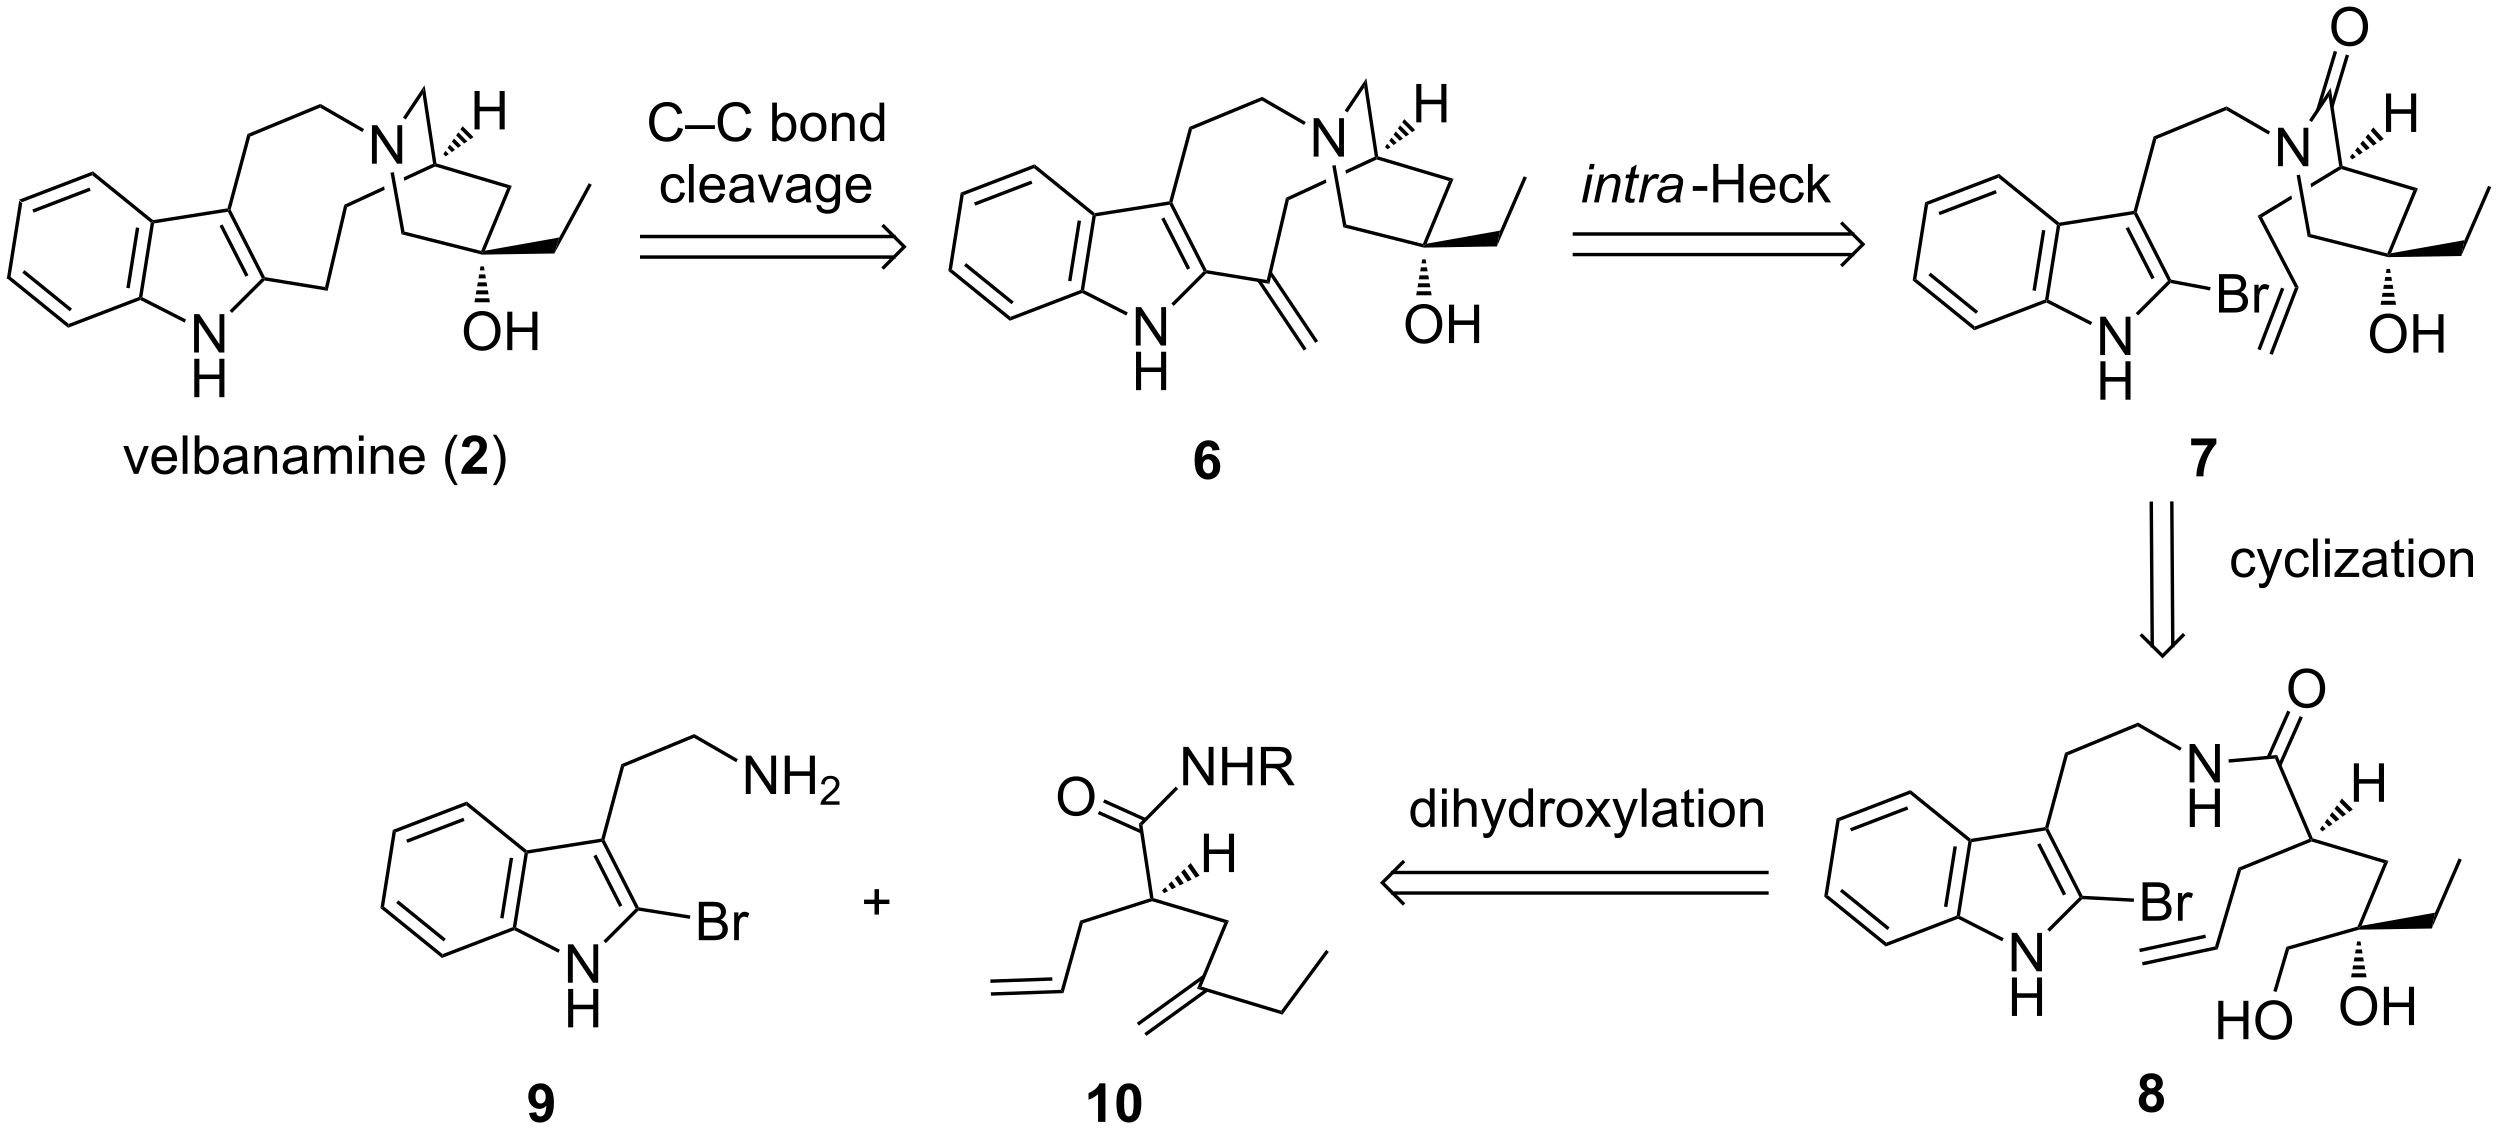 <?xml version="1.0" encoding="UTF-8"?>
<!DOCTYPE svg PUBLIC '-//W3C//DTD SVG 1.0//EN'
          'http://www.w3.org/TR/2001/REC-SVG-20010904/DTD/svg10.dtd'>
<svg stroke-dasharray="none" shape-rendering="auto" xmlns="http://www.w3.org/2000/svg" font-family="'Dialog'" text-rendering="auto" width="1022" fill-opacity="1" color-interpolation="auto" color-rendering="auto" preserveAspectRatio="xMidYMid meet" font-size="12px" viewBox="0 0 1022 462" fill="black" xmlns:xlink="http://www.w3.org/1999/xlink" stroke="black" image-rendering="auto" stroke-miterlimit="10" stroke-linecap="square" stroke-linejoin="miter" font-style="normal" stroke-width="1" height="462" stroke-dashoffset="0" font-weight="normal" stroke-opacity="1"
><!--Generated by the Batik Graphics2D SVG Generator--><defs id="genericDefs"
  /><g
  ><defs id="defs1"
    ><clipPath clipPathUnits="userSpaceOnUse" id="clipPath1"
      ><path d="M0.633 1.598 L383.53 1.598 L383.53 174.674 L0.633 174.674 L0.633 1.598 Z"
      /></clipPath
      ><clipPath clipPathUnits="userSpaceOnUse" id="clipPath2"
      ><path d="M94.057 362.61 L94.057 530.874 L466.308 530.874 L466.308 362.61 Z"
      /></clipPath
    ></defs
    ><g transform="scale(2.667,2.667) translate(-0.633,-1.598) matrix(1.029,0,0,1.029,-96.114,-371.382)"
    ><path d="M96.88 392.364 L97.338 392.735 L95.579 403.81 L95.029 404.021 Z" stroke="none" clip-path="url(#clipPath2)"
    /></g
    ><g transform="matrix(2.743,0,0,2.743,-257.991,-994.615)"
    ><path d="M95.029 404.021 L95.579 403.81 L104.291 410.87 L104.199 411.452 ZM97.377 403.257 L104.46 408.997 L104.781 408.601 L97.698 402.861 Z" stroke="none" clip-path="url(#clipPath2)"
    /></g
    ><g transform="matrix(2.743,0,0,2.743,-257.991,-994.615)"
    ><path d="M104.199 411.452 L104.291 410.87 L114.762 406.855 L114.991 407.041 L114.976 407.32 Z" stroke="none" clip-path="url(#clipPath2)"
    /></g
    ><g transform="matrix(2.743,0,0,2.743,-257.991,-994.615)"
    ><path d="M115.272 406.898 L114.991 407.041 L114.762 406.855 L116.521 395.78 L116.796 395.675 L117.019 395.898 ZM113.385 405.575 L114.814 396.571 L114.31 396.491 L112.881 405.495 Z" stroke="none" clip-path="url(#clipPath2)"
    /></g
    ><g transform="matrix(2.743,0,0,2.743,-257.991,-994.615)"
    ><path d="M116.868 395.405 L116.796 395.675 L116.521 395.78 L107.808 388.72 L107.901 388.138 Z" stroke="none" clip-path="url(#clipPath2)"
    /></g
    ><g transform="matrix(2.743,0,0,2.743,-257.991,-994.615)"
    ><path d="M107.901 388.138 L107.808 388.72 L97.338 392.735 L96.88 392.364 ZM107.388 390.553 L98.876 393.817 L99.058 394.293 L107.571 391.029 Z" stroke="none" clip-path="url(#clipPath2)"
    /></g
    ><g transform="matrix(2.743,0,0,2.743,-257.991,-994.615)"
    ><path d="M122.978 415.144 L122.978 409.418 L123.757 409.418 L126.764 413.913 L126.764 409.418 L127.491 409.418 L127.491 415.144 L126.712 415.144 L123.704 410.644 L123.704 415.144 L122.978 415.144 Z" stroke="none" clip-path="url(#clipPath2)"
    /></g
    ><g transform="matrix(2.743,0,0,2.743,-257.991,-994.615)"
    ><path d="M123.009 421.795 L123.009 416.068 L123.767 416.068 L123.767 418.42 L126.743 418.42 L126.743 416.068 L127.501 416.068 L127.501 421.795 L126.743 421.795 L126.743 419.094 L123.767 419.094 L123.767 421.795 L123.009 421.795 Z" stroke="none" clip-path="url(#clipPath2)"
    /></g
    ><g transform="matrix(2.743,0,0,2.743,-257.991,-994.615)"
    ><path d="M114.976 407.32 L114.991 407.041 L115.272 406.898 L121.79 410.222 L121.558 410.676 Z" stroke="none" clip-path="url(#clipPath2)"
    /></g
    ><g transform="matrix(2.743,0,0,2.743,-257.991,-994.615)"
    ><path d="M128.632 409.244 L128.271 408.884 L133.073 404.085 L133.384 404.135 L133.472 404.408 Z" stroke="none" clip-path="url(#clipPath2)"
    /></g
    ><g transform="matrix(2.743,0,0,2.743,-257.991,-994.615)"
    ><path d="M133.553 403.904 L133.384 404.135 L133.073 404.085 L128.02 394.159 L128.163 393.878 L128.435 393.85 ZM131.083 403.617 L127.227 396.044 L126.773 396.275 L130.628 403.849 Z" stroke="none" clip-path="url(#clipPath2)"
    /></g
    ><g transform="matrix(2.743,0,0,2.743,-257.991,-994.615)"
    ><path d="M127.96 393.652 L128.163 393.878 L128.02 394.159 L117.019 395.898 L116.796 395.675 L116.868 395.405 Z" stroke="none" clip-path="url(#clipPath2)"
    /></g
    ><g transform="matrix(2.743,0,0,2.743,-257.991,-994.615)"
    ><path d="M128.435 393.85 L128.163 393.878 L127.96 393.652 L130.928 382.574 L131.356 382.95 Z" stroke="none" clip-path="url(#clipPath2)"
    /></g
    ><g transform="matrix(2.743,0,0,2.743,-257.991,-994.615)"
    ><path d="M131.356 382.95 L130.928 382.574 L141.804 378.078 L141.767 378.645 Z" stroke="none" clip-path="url(#clipPath2)"
    /></g
    ><g transform="matrix(2.743,0,0,2.743,-257.991,-994.615)"
    ><path d="M149.487 386.991 L149.487 381.264 L150.266 381.264 L153.273 385.759 L153.273 381.264 L154 381.264 L154 386.991 L153.221 386.991 L150.213 382.491 L150.213 386.991 L149.487 386.991 Z" stroke="none" clip-path="url(#clipPath2)"
    /></g
    ><g transform="matrix(2.743,0,0,2.743,-257.991,-994.615)"
    ><path d="M141.767 378.645 L141.804 378.078 L148.31 381.834 L148.055 382.276 Z" stroke="none" clip-path="url(#clipPath2)"
    /></g
    ><g transform="matrix(2.743,0,0,2.743,-257.991,-994.615)"
    ><path d="M154.531 380.411 L154.107 380.128 L157.336 375.288 L157.029 376.668 Z" stroke="none" clip-path="url(#clipPath2)"
    /></g
    ><g transform="matrix(2.743,0,0,2.743,-257.991,-994.615)"
    ><path d="M157.029 376.668 L157.336 375.288 L159.103 386.95 L158.875 387.148 L158.594 386.997 Z" stroke="none" clip-path="url(#clipPath2)"
    /></g
    ><g transform="matrix(2.743,0,0,2.743,-257.991,-994.615)"
    ><path d="M153.9 397.524 L154.344 397.11 L165.764 399.994 L165.915 400.296 L165.883 400.55 Z" stroke="none" clip-path="url(#clipPath2)"
    /></g
    ><g transform="matrix(2.743,0,0,2.743,-257.991,-994.615)"
    ><path d="M158.894 387.42 L158.875 387.148 L159.103 386.95 L170.335 390.302 L169.647 390.629 Z" stroke="none" clip-path="url(#clipPath2)"
    /></g
    ><g transform="matrix(2.743,0,0,2.743,-257.991,-994.615)"
    ><path d="M169.647 390.629 L170.335 390.302 L166.329 399.964 L165.915 400.296 L165.764 399.994 Z" stroke="none" clip-path="url(#clipPath2)"
    /></g
    ><g transform="matrix(2.743,0,0,2.743,-257.991,-994.615)"
    ><path d="M165.883 400.55 L165.915 400.296 L166.329 399.964 L177.398 397.994 L176.681 400.379 Z" stroke="none" clip-path="url(#clipPath2)"
    /></g
    ><g transform="matrix(2.743,0,0,2.743,-257.991,-994.615)"
    ><path d="M176.681 400.379 L177.398 397.994 L181.801 389.898 L182.249 390.141 Z" stroke="none" clip-path="url(#clipPath2)"
    /></g
    ><g transform="matrix(2.743,0,0,2.743,-257.991,-994.615)"
    ><path d="M133.472 404.408 L133.384 404.135 L133.553 403.904 L142.499 405.368 L142.887 405.948 Z" stroke="none" clip-path="url(#clipPath2)"
    /></g
    ><g transform="matrix(2.743,0,0,2.743,-257.991,-994.615)"
    ><path d="M142.887 405.948 L142.499 405.368 L145.35 393.124 L145.79 393.482 Z" stroke="none" clip-path="url(#clipPath2)"
    /></g
    ><g transform="matrix(2.743,0,0,2.743,-257.991,-994.615)"
    ><path d="M158.594 386.997 L154.217 389.022 L154.217 389.022 L154.31 389.541 L154.31 389.541 L158.894 387.42 L158.875 387.148 L158.594 386.997 ZM151.292 390.375 L145.35 393.124 L145.79 393.482 L151.385 390.894 L151.385 390.894 L151.292 390.375 Z" stroke="none" clip-path="url(#clipPath2)"
    /></g
    ><g transform="matrix(2.743,0,0,2.743,-257.991,-994.615)"
    ><path d="M152.251 388.34 L152.754 388.25 L154.344 397.11 L153.9 397.524 Z" stroke="none" clip-path="url(#clipPath2)"
    /></g
    ><g transform="matrix(2.743,0,0,2.743,-257.991,-994.615)"
    ><path d="M163.178 411.99 Q163.178 410.563 163.944 409.758 Q164.71 408.951 165.921 408.951 Q166.712 408.951 167.348 409.331 Q167.986 409.709 168.319 410.386 Q168.655 411.063 168.655 411.922 Q168.655 412.795 168.303 413.482 Q167.952 414.17 167.306 414.524 Q166.663 414.878 165.915 414.878 Q165.108 414.878 164.47 414.488 Q163.835 414.094 163.506 413.42 Q163.178 412.743 163.178 411.99 ZM163.96 412 Q163.96 413.037 164.514 413.633 Q165.072 414.227 165.913 414.227 Q166.767 414.227 167.319 413.625 Q167.874 413.024 167.874 411.92 Q167.874 411.219 167.637 410.699 Q167.4 410.178 166.944 409.891 Q166.491 409.602 165.923 409.602 Q165.119 409.602 164.538 410.157 Q163.96 410.709 163.96 412 ZM169.654 414.779 L169.654 409.053 L170.411 409.053 L170.411 411.404 L173.388 411.404 L173.388 409.053 L174.146 409.053 L174.146 414.779 L173.388 414.779 L173.388 412.079 L170.411 412.079 L170.411 414.779 L169.654 414.779 Z" stroke="none" clip-path="url(#clipPath2)"
    /></g
    ><g transform="matrix(2.743,0,0,2.743,-257.991,-994.615)"
    ><path d="M166.171 402.308 L166.27 402.902 L165.561 402.902 L165.66 402.308 ZM166.37 403.495 L166.469 404.089 L165.362 404.089 L165.461 403.495 ZM166.569 404.683 L166.668 405.276 L165.163 405.276 L165.262 404.683 ZM166.768 405.87 L166.867 406.463 L164.964 406.463 L165.063 405.87 ZM166.967 407.057 L167.066 407.65 L164.765 407.65 L164.864 407.057 Z" stroke="none" clip-path="url(#clipPath2)"
    /></g
    ><g transform="matrix(2.743,0,0,2.743,-257.991,-994.615)"
    ><path d="M114.005 433.218 L112.427 429.07 L113.169 429.07 L114.059 431.554 Q114.205 431.955 114.325 432.39 Q114.419 432.062 114.588 431.601 L115.51 429.07 L116.231 429.07 L114.661 433.218 L114.005 433.218 ZM119.692 431.882 L120.419 431.971 Q120.247 432.609 119.781 432.961 Q119.317 433.312 118.596 433.312 Q117.684 433.312 117.15 432.752 Q116.619 432.19 116.619 431.179 Q116.619 430.132 117.158 429.554 Q117.697 428.976 118.557 428.976 Q119.387 428.976 119.913 429.544 Q120.442 430.109 120.442 431.135 Q120.442 431.198 120.439 431.323 L117.346 431.323 Q117.385 432.007 117.731 432.372 Q118.08 432.734 118.598 432.734 Q118.986 432.734 119.26 432.531 Q119.533 432.328 119.692 431.882 ZM117.385 430.744 L119.7 430.744 Q119.653 430.221 119.434 429.961 Q119.098 429.554 118.564 429.554 Q118.08 429.554 117.749 429.88 Q117.419 430.203 117.385 430.744 ZM121.287 433.218 L121.287 427.492 L121.99 427.492 L121.99 433.218 L121.287 433.218 ZM123.728 433.218 L123.075 433.218 L123.075 427.492 L123.778 427.492 L123.778 429.534 Q124.223 428.976 124.916 428.976 Q125.299 428.976 125.64 429.13 Q125.981 429.284 126.203 429.565 Q126.424 429.843 126.549 430.239 Q126.674 430.632 126.674 431.08 Q126.674 432.148 126.145 432.731 Q125.619 433.312 124.88 433.312 Q124.145 433.312 123.728 432.698 L123.728 433.218 ZM123.721 431.112 Q123.721 431.859 123.924 432.19 Q124.255 432.734 124.822 432.734 Q125.283 432.734 125.619 432.333 Q125.955 431.932 125.955 431.14 Q125.955 430.328 125.632 429.942 Q125.309 429.554 124.853 429.554 Q124.393 429.554 124.057 429.955 Q123.721 430.354 123.721 431.112 ZM130.235 432.705 Q129.844 433.039 129.482 433.177 Q129.123 433.312 128.709 433.312 Q128.024 433.312 127.657 432.979 Q127.29 432.643 127.29 432.125 Q127.29 431.82 127.428 431.567 Q127.568 431.315 127.792 431.164 Q128.016 431.01 128.298 430.932 Q128.506 430.877 128.923 430.828 Q129.774 430.726 130.178 430.586 Q130.18 430.44 130.18 430.401 Q130.18 429.971 129.982 429.796 Q129.712 429.557 129.18 429.557 Q128.686 429.557 128.449 429.731 Q128.212 429.906 128.1 430.346 L127.412 430.252 Q127.506 429.812 127.719 429.541 Q127.936 429.268 128.342 429.122 Q128.748 428.976 129.282 428.976 Q129.813 428.976 130.144 429.101 Q130.477 429.226 130.633 429.416 Q130.79 429.604 130.852 429.893 Q130.889 430.073 130.889 430.541 L130.889 431.479 Q130.889 432.461 130.933 432.721 Q130.977 432.979 131.11 433.218 L130.376 433.218 Q130.266 433 130.235 432.705 ZM130.178 431.135 Q129.795 431.291 129.029 431.401 Q128.594 431.463 128.415 431.541 Q128.235 431.619 128.136 431.771 Q128.04 431.921 128.04 432.104 Q128.04 432.385 128.253 432.573 Q128.467 432.76 128.876 432.76 Q129.282 432.76 129.597 432.583 Q129.915 432.406 130.063 432.096 Q130.178 431.859 130.178 431.393 L130.178 431.135 ZM131.978 433.218 L131.978 429.07 L132.611 429.07 L132.611 429.659 Q133.067 428.976 133.932 428.976 Q134.307 428.976 134.619 429.112 Q134.934 429.244 135.09 429.463 Q135.247 429.682 135.309 429.984 Q135.348 430.179 135.348 430.666 L135.348 433.218 L134.645 433.218 L134.645 430.695 Q134.645 430.265 134.562 430.052 Q134.481 429.838 134.273 429.713 Q134.065 429.586 133.783 429.586 Q133.333 429.586 133.007 429.872 Q132.682 430.156 132.682 430.953 L132.682 433.218 L131.978 433.218 ZM139.133 432.705 Q138.743 433.039 138.381 433.177 Q138.022 433.312 137.607 433.312 Q136.923 433.312 136.555 432.979 Q136.188 432.643 136.188 432.125 Q136.188 431.82 136.326 431.567 Q136.467 431.315 136.691 431.164 Q136.915 431.01 137.196 430.932 Q137.404 430.877 137.821 430.828 Q138.673 430.726 139.076 430.586 Q139.079 430.44 139.079 430.401 Q139.079 429.971 138.881 429.796 Q138.61 429.557 138.079 429.557 Q137.584 429.557 137.347 429.731 Q137.11 429.906 136.998 430.346 L136.311 430.252 Q136.404 429.812 136.618 429.541 Q136.834 429.268 137.24 429.122 Q137.647 428.976 138.18 428.976 Q138.712 428.976 139.042 429.101 Q139.376 429.226 139.532 429.416 Q139.688 429.604 139.751 429.893 Q139.787 430.073 139.787 430.541 L139.787 431.479 Q139.787 432.461 139.831 432.721 Q139.876 432.979 140.008 433.218 L139.274 433.218 Q139.165 433 139.133 432.705 ZM139.076 431.135 Q138.693 431.291 137.928 431.401 Q137.493 431.463 137.313 431.541 Q137.133 431.619 137.035 431.771 Q136.938 431.921 136.938 432.104 Q136.938 432.385 137.152 432.573 Q137.365 432.76 137.774 432.76 Q138.18 432.76 138.495 432.583 Q138.813 432.406 138.962 432.096 Q139.076 431.859 139.076 431.393 L139.076 431.135 ZM140.877 433.218 L140.877 429.07 L141.505 429.07 L141.505 429.651 Q141.7 429.346 142.023 429.161 Q142.348 428.976 142.762 428.976 Q143.223 428.976 143.518 429.169 Q143.815 429.359 143.934 429.703 Q144.427 428.976 145.215 428.976 Q145.833 428.976 146.163 429.317 Q146.497 429.659 146.497 430.369 L146.497 433.218 L145.799 433.218 L145.799 430.604 Q145.799 430.182 145.728 429.997 Q145.661 429.812 145.481 429.7 Q145.302 429.586 145.059 429.586 Q144.622 429.586 144.333 429.877 Q144.044 430.166 144.044 430.807 L144.044 433.218 L143.34 433.218 L143.34 430.523 Q143.34 430.054 143.169 429.82 Q142.997 429.586 142.606 429.586 Q142.309 429.586 142.057 429.742 Q141.807 429.898 141.692 430.2 Q141.58 430.5 141.58 431.065 L141.58 433.218 L140.877 433.218 ZM147.544 428.299 L147.544 427.492 L148.247 427.492 L148.247 428.299 L147.544 428.299 ZM147.544 433.218 L147.544 429.07 L148.247 429.07 L148.247 433.218 L147.544 433.218 ZM149.318 433.218 L149.318 429.07 L149.951 429.07 L149.951 429.659 Q150.407 428.976 151.272 428.976 Q151.647 428.976 151.959 429.112 Q152.274 429.244 152.43 429.463 Q152.587 429.682 152.649 429.984 Q152.688 430.179 152.688 430.666 L152.688 433.218 L151.985 433.218 L151.985 430.695 Q151.985 430.265 151.902 430.052 Q151.821 429.838 151.613 429.713 Q151.404 429.586 151.123 429.586 Q150.673 429.586 150.347 429.872 Q150.022 430.156 150.022 430.953 L150.022 433.218 L149.318 433.218 ZM156.606 431.882 L157.333 431.971 Q157.161 432.609 156.695 432.961 Q156.231 433.312 155.51 433.312 Q154.598 433.312 154.065 432.752 Q153.533 432.19 153.533 431.179 Q153.533 430.132 154.072 429.554 Q154.611 428.976 155.471 428.976 Q156.302 428.976 156.827 429.544 Q157.356 430.109 157.356 431.135 Q157.356 431.198 157.353 431.323 L154.26 431.323 Q154.299 432.007 154.645 432.372 Q154.994 432.734 155.512 432.734 Q155.9 432.734 156.174 432.531 Q156.447 432.328 156.606 431.882 ZM154.299 430.744 L156.614 430.744 Q156.567 430.221 156.348 429.961 Q156.012 429.554 155.478 429.554 Q154.994 429.554 154.663 429.88 Q154.333 430.203 154.299 430.744 ZM161.783 434.903 Q161.2 434.169 160.796 433.185 Q160.395 432.198 160.395 431.143 Q160.395 430.213 160.697 429.362 Q161.049 428.375 161.783 427.393 L162.286 427.393 Q161.815 428.205 161.661 428.554 Q161.424 429.093 161.286 429.679 Q161.119 430.409 161.119 431.148 Q161.119 433.026 162.286 434.903 L161.783 434.903 Z" stroke="none" clip-path="url(#clipPath2)"
    /></g
    ><g transform="matrix(2.743,0,0,2.743,-257.991,-994.615)"
    ><path d="M166.622 432.198 L166.622 433.218 L162.775 433.218 Q162.838 432.64 163.15 432.122 Q163.463 431.604 164.385 430.75 Q165.127 430.057 165.294 429.812 Q165.52 429.471 165.52 429.14 Q165.52 428.773 165.322 428.575 Q165.127 428.377 164.778 428.377 Q164.434 428.377 164.231 428.586 Q164.028 428.791 163.997 429.273 L162.903 429.164 Q163.002 428.257 163.518 427.864 Q164.033 427.468 164.807 427.468 Q165.653 427.468 166.137 427.927 Q166.622 428.382 166.622 429.062 Q166.622 429.448 166.484 429.799 Q166.346 430.148 166.044 430.531 Q165.846 430.784 165.325 431.26 Q164.807 431.737 164.666 431.893 Q164.528 432.049 164.442 432.198 L166.622 432.198 Z" stroke="none" clip-path="url(#clipPath2)"
    /></g
    ><g transform="matrix(2.743,0,0,2.743,-257.991,-994.615)"
    ><path d="M168.014 434.903 L167.509 434.903 Q168.678 433.026 168.678 431.148 Q168.678 430.414 168.509 429.69 Q168.376 429.104 168.139 428.565 Q167.985 428.213 167.509 427.393 L168.014 427.393 Q168.748 428.375 169.1 429.362 Q169.399 430.213 169.399 431.143 Q169.399 432.198 168.996 433.185 Q168.592 434.169 168.014 434.903 Z" stroke="none" clip-path="url(#clipPath2)"
    /></g
    ><g stroke-linecap="butt" stroke-width="0.51" transform="matrix(2.743,0,0,2.743,-257.991,-994.615)"
    ><path fill="none" d="M189.692 397.851 L227.29 397.851 M189.692 400.912 L227.29 400.912 M225.759 402.443 L228.821 399.382 L225.759 396.32" clip-path="url(#clipPath2)"
    /></g
    ><g transform="matrix(2.743,0,0,2.743,-257.991,-994.615)"
    ><path d="M380.956 392.739 L381.413 393.11 L379.655 404.185 L379.105 404.396 Z" stroke="none" clip-path="url(#clipPath2)"
    /></g
    ><g transform="matrix(2.743,0,0,2.743,-257.991,-994.615)"
    ><path d="M379.105 404.396 L379.655 404.185 L388.367 411.245 L388.275 411.827 ZM381.453 403.632 L388.536 409.372 L388.857 408.976 L381.774 403.236 Z" stroke="none" clip-path="url(#clipPath2)"
    /></g
    ><g transform="matrix(2.743,0,0,2.743,-257.991,-994.615)"
    ><path d="M388.275 411.827 L388.367 411.245 L398.838 407.23 L399.067 407.416 L399.052 407.695 Z" stroke="none" clip-path="url(#clipPath2)"
    /></g
    ><g transform="matrix(2.743,0,0,2.743,-257.991,-994.615)"
    ><path d="M399.348 407.273 L399.067 407.416 L398.838 407.23 L400.596 396.155 L400.872 396.05 L401.094 396.273 ZM397.461 405.95 L398.89 396.946 L398.386 396.866 L396.957 405.87 Z" stroke="none" clip-path="url(#clipPath2)"
    /></g
    ><g transform="matrix(2.743,0,0,2.743,-257.991,-994.615)"
    ><path d="M400.944 395.78 L400.872 396.05 L400.596 396.155 L391.884 389.095 L391.976 388.513 Z" stroke="none" clip-path="url(#clipPath2)"
    /></g
    ><g transform="matrix(2.743,0,0,2.743,-257.991,-994.615)"
    ><path d="M391.976 388.513 L391.884 389.095 L381.413 393.11 L380.956 392.739 ZM391.464 390.928 L382.952 394.192 L383.134 394.668 L391.647 391.404 Z" stroke="none" clip-path="url(#clipPath2)"
    /></g
    ><g transform="matrix(2.743,0,0,2.743,-257.991,-994.615)"
    ><path d="M407.054 415.519 L407.054 409.793 L407.832 409.793 L410.84 414.288 L410.84 409.793 L411.567 409.793 L411.567 415.519 L410.788 415.519 L407.78 411.019 L407.78 415.519 L407.054 415.519 Z" stroke="none" clip-path="url(#clipPath2)"
    /></g
    ><g transform="matrix(2.743,0,0,2.743,-257.991,-994.615)"
    ><path d="M407.085 422.17 L407.085 416.443 L407.843 416.443 L407.843 418.795 L410.819 418.795 L410.819 416.443 L411.577 416.443 L411.577 422.17 L410.819 422.17 L410.819 419.469 L407.843 419.469 L407.843 422.17 L407.085 422.17 Z" stroke="none" clip-path="url(#clipPath2)"
    /></g
    ><g transform="matrix(2.743,0,0,2.743,-257.991,-994.615)"
    ><path d="M399.052 407.695 L399.067 407.416 L399.348 407.273 L405.866 410.597 L405.634 411.051 Z" stroke="none" clip-path="url(#clipPath2)"
    /></g
    ><g transform="matrix(2.743,0,0,2.743,-257.991,-994.615)"
    ><path d="M412.708 409.619 L412.347 409.259 L417.149 404.46 L417.46 404.51 L417.545 404.785 Z" stroke="none" clip-path="url(#clipPath2)"
    /></g
    ><g transform="matrix(2.743,0,0,2.743,-257.991,-994.615)"
    ><path d="M417.631 404.282 L417.46 404.51 L417.149 404.46 L412.096 394.534 L412.239 394.253 L412.511 394.225 ZM415.159 403.992 L411.303 396.419 L410.848 396.65 L414.704 404.224 Z" stroke="none" clip-path="url(#clipPath2)"
    /></g
    ><g transform="matrix(2.743,0,0,2.743,-257.991,-994.615)"
    ><path d="M412.036 394.027 L412.239 394.253 L412.096 394.534 L401.094 396.273 L400.872 396.05 L400.944 395.78 Z" stroke="none" clip-path="url(#clipPath2)"
    /></g
    ><g transform="matrix(2.743,0,0,2.743,-257.991,-994.615)"
    ><path d="M412.511 394.225 L412.239 394.253 L412.036 394.027 L415.004 382.949 L415.432 383.325 Z" stroke="none" clip-path="url(#clipPath2)"
    /></g
    ><g transform="matrix(2.743,0,0,2.743,-257.991,-994.615)"
    ><path d="M415.432 383.325 L415.004 382.949 L425.88 378.453 L425.843 379.02 Z" stroke="none" clip-path="url(#clipPath2)"
    /></g
    ><g transform="matrix(2.743,0,0,2.743,-257.991,-994.615)"
    ><path d="M433.563 387.366 L433.563 381.639 L434.341 381.639 L437.349 386.134 L437.349 381.639 L438.076 381.639 L438.076 387.366 L437.297 387.366 L434.289 382.866 L434.289 387.366 L433.563 387.366 Z" stroke="none" clip-path="url(#clipPath2)"
    /></g
    ><g transform="matrix(2.743,0,0,2.743,-257.991,-994.615)"
    ><path d="M425.843 379.02 L425.88 378.453 L432.386 382.209 L432.131 382.651 Z" stroke="none" clip-path="url(#clipPath2)"
    /></g
    ><g transform="matrix(2.743,0,0,2.743,-257.991,-994.615)"
    ><path d="M438.607 380.786 L438.183 380.503 L441.412 375.663 L441.105 377.043 Z" stroke="none" clip-path="url(#clipPath2)"
    /></g
    ><g transform="matrix(2.743,0,0,2.743,-257.991,-994.615)"
    ><path d="M441.105 377.043 L441.412 375.663 L443.179 387.325 L442.951 387.523 L442.673 387.393 Z" stroke="none" clip-path="url(#clipPath2)"
    /></g
    ><g transform="matrix(2.743,0,0,2.743,-257.991,-994.615)"
    ><path d="M437.976 397.899 L438.42 397.485 L449.84 400.369 L449.991 400.671 L449.959 400.925 Z" stroke="none" clip-path="url(#clipPath2)"
    /></g
    ><g transform="matrix(2.743,0,0,2.743,-257.991,-994.615)"
    ><path d="M442.986 387.8 L442.951 387.523 L443.179 387.325 L454.411 390.677 L453.723 391.004 Z" stroke="none" clip-path="url(#clipPath2)"
    /></g
    ><g transform="matrix(2.743,0,0,2.743,-257.991,-994.615)"
    ><path d="M453.723 391.004 L454.411 390.677 L450.405 400.339 L449.991 400.671 L449.84 400.369 Z" stroke="none" clip-path="url(#clipPath2)"
    /></g
    ><g transform="matrix(2.743,0,0,2.743,-257.991,-994.615)"
    ><path d="M449.959 400.925 L449.991 400.671 L450.405 400.339 L461.342 398.392 L460.871 400.752 Z" stroke="none" clip-path="url(#clipPath2)"
    /></g
    ><g transform="matrix(2.743,0,0,2.743,-257.991,-994.615)"
    ><path d="M460.871 400.752 L461.342 398.392 L464.868 390.293 L465.336 390.496 Z" stroke="none" clip-path="url(#clipPath2)"
    /></g
    ><g transform="matrix(2.743,0,0,2.743,-257.991,-994.615)"
    ><path d="M436.639 405.417 L436.08 405.449 L430.508 394.783 L431.182 394.971 Z" stroke="none" clip-path="url(#clipPath2)"
    /></g
    ><g transform="matrix(2.743,0,0,2.743,-257.991,-994.615)"
    ><path d="M442.673 387.393 L438.399 389.989 L438.496 390.528 L438.496 390.528 L442.986 387.8 L442.951 387.523 L442.673 387.393 ZM435.543 391.724 L430.508 394.783 L431.182 394.971 L435.639 392.263 L435.639 392.263 L435.543 391.724 Z" stroke="none" clip-path="url(#clipPath2)"
    /></g
    ><g transform="matrix(2.743,0,0,2.743,-257.991,-994.615)"
    ><path d="M436.327 388.715 L436.829 388.625 L438.42 397.485 L437.976 397.899 Z" stroke="none" clip-path="url(#clipPath2)"
    /></g
    ><g transform="matrix(2.743,0,0,2.743,-257.991,-994.615)"
    ><path d="M447.254 412.365 Q447.254 410.938 448.02 410.133 Q448.786 409.326 449.997 409.326 Q450.788 409.326 451.424 409.706 Q452.062 410.084 452.395 410.761 Q452.731 411.438 452.731 412.297 Q452.731 413.17 452.379 413.857 Q452.028 414.545 451.382 414.899 Q450.739 415.253 449.991 415.253 Q449.184 415.253 448.546 414.863 Q447.911 414.469 447.582 413.795 Q447.254 413.118 447.254 412.365 ZM448.036 412.375 Q448.036 413.412 448.59 414.008 Q449.148 414.602 449.989 414.602 Q450.843 414.602 451.395 414 Q451.95 413.399 451.95 412.295 Q451.95 411.594 451.713 411.074 Q451.476 410.553 451.02 410.266 Q450.567 409.977 449.999 409.977 Q449.194 409.977 448.614 410.532 Q448.036 411.084 448.036 412.375 ZM453.73 415.154 L453.73 409.428 L454.487 409.428 L454.487 411.779 L457.464 411.779 L457.464 409.428 L458.222 409.428 L458.222 415.154 L457.464 415.154 L457.464 412.454 L454.487 412.454 L454.487 415.154 L453.73 415.154 Z" stroke="none" clip-path="url(#clipPath2)"
    /></g
    ><g transform="matrix(2.743,0,0,2.743,-257.991,-994.615)"
    ><path d="M450.246 402.683 L450.346 403.277 L449.637 403.277 L449.736 402.683 ZM450.445 403.87 L450.545 404.464 L449.438 404.464 L449.537 403.87 ZM450.644 405.058 L450.744 405.651 L449.238 405.651 L449.338 405.058 ZM450.844 406.245 L450.943 406.838 L449.039 406.838 L449.139 406.245 ZM451.043 407.432 L451.142 408.025 L448.841 408.025 L448.94 407.432 Z" stroke="none" clip-path="url(#clipPath2)"
    /></g
    ><g transform="matrix(2.743,0,0,2.743,-257.991,-994.615)"
    ><path d="M436.08 405.449 L436.639 405.417 L432.761 415.492 L432.285 415.308 ZM434.015 405.462 L430.491 414.618 L430.967 414.801 L434.491 405.645 Z" stroke="none" clip-path="url(#clipPath2)"
    /></g
    ><g stroke-linecap="butt" stroke-width="0.51" transform="matrix(2.743,0,0,2.743,-257.991,-994.615)"
    ><path fill="none" d="M328.695 397.476 L370.168 397.476 M328.695 400.537 L370.168 400.537 M368.637 402.068 L371.699 399.007 L368.637 395.945" clip-path="url(#clipPath2)"
    /></g
    ><g transform="matrix(2.743,0,0,2.743,-257.991,-994.615)"
    ><path d="M367.769 484.577 L368.226 484.948 L366.468 496.024 L365.918 496.235 Z" stroke="none" clip-path="url(#clipPath2)"
    /></g
    ><g transform="matrix(2.743,0,0,2.743,-257.991,-994.615)"
    ><path d="M365.918 496.235 L366.468 496.024 L375.18 503.084 L375.088 503.666 ZM368.266 495.471 L375.349 501.211 L375.67 500.814 L368.587 495.074 Z" stroke="none" clip-path="url(#clipPath2)"
    /></g
    ><g transform="matrix(2.743,0,0,2.743,-257.991,-994.615)"
    ><path d="M375.088 503.666 L375.18 503.084 L385.651 499.069 L385.88 499.255 L385.865 499.533 Z" stroke="none" clip-path="url(#clipPath2)"
    /></g
    ><g transform="matrix(2.743,0,0,2.743,-257.991,-994.615)"
    ><path d="M386.161 499.111 L385.88 499.255 L385.651 499.069 L387.409 487.994 L387.685 487.888 L387.907 488.111 ZM384.274 497.788 L385.703 488.785 L385.199 488.705 L383.77 497.709 Z" stroke="none" clip-path="url(#clipPath2)"
    /></g
    ><g transform="matrix(2.743,0,0,2.743,-257.991,-994.615)"
    ><path d="M387.757 487.618 L387.685 487.888 L387.409 487.994 L378.697 480.933 L378.789 480.351 Z" stroke="none" clip-path="url(#clipPath2)"
    /></g
    ><g transform="matrix(2.743,0,0,2.743,-257.991,-994.615)"
    ><path d="M378.789 480.351 L378.697 480.933 L368.226 484.948 L367.769 484.577 ZM378.277 482.767 L369.765 486.031 L369.947 486.507 L378.459 483.243 Z" stroke="none" clip-path="url(#clipPath2)"
    /></g
    ><g transform="matrix(2.743,0,0,2.743,-257.991,-994.615)"
    ><path d="M393.867 507.358 L393.867 501.632 L394.645 501.632 L397.653 506.126 L397.653 501.632 L398.38 501.632 L398.38 507.358 L397.601 507.358 L394.593 502.858 L394.593 507.358 L393.867 507.358 Z" stroke="none" clip-path="url(#clipPath2)"
    /></g
    ><g transform="matrix(2.743,0,0,2.743,-257.991,-994.615)"
    ><path d="M393.898 514.008 L393.898 508.282 L394.656 508.282 L394.656 510.633 L397.632 510.633 L397.632 508.282 L398.39 508.282 L398.39 514.008 L397.632 514.008 L397.632 511.308 L394.656 511.308 L394.656 514.008 L393.898 514.008 Z" stroke="none" clip-path="url(#clipPath2)"
    /></g
    ><g transform="matrix(2.743,0,0,2.743,-257.991,-994.615)"
    ><path d="M385.865 499.533 L385.88 499.255 L386.161 499.111 L392.679 502.435 L392.447 502.89 Z" stroke="none" clip-path="url(#clipPath2)"
    /></g
    ><g transform="matrix(2.743,0,0,2.743,-257.991,-994.615)"
    ><path d="M399.521 501.458 L399.16 501.097 L403.962 496.299 L404.273 496.348 L404.373 496.609 Z" stroke="none" clip-path="url(#clipPath2)"
    /></g
    ><g transform="matrix(2.743,0,0,2.743,-257.991,-994.615)"
    ><path d="M404.434 496.101 L404.273 496.348 L403.962 496.299 L398.909 486.373 L399.052 486.092 L399.324 486.063 ZM401.972 495.831 L398.116 488.257 L397.661 488.489 L401.517 496.062 Z" stroke="none" clip-path="url(#clipPath2)"
    /></g
    ><g transform="matrix(2.743,0,0,2.743,-257.991,-994.615)"
    ><path d="M398.849 485.866 L399.052 486.092 L398.909 486.373 L387.907 488.111 L387.685 487.888 L387.757 487.618 Z" stroke="none" clip-path="url(#clipPath2)"
    /></g
    ><g transform="matrix(2.743,0,0,2.743,-257.991,-994.615)"
    ><path d="M399.324 486.063 L399.052 486.092 L398.849 485.866 L401.817 474.788 L402.245 475.163 Z" stroke="none" clip-path="url(#clipPath2)"
    /></g
    ><g transform="matrix(2.743,0,0,2.743,-257.991,-994.615)"
    ><path d="M402.245 475.163 L401.817 474.788 L412.693 470.291 L412.656 470.859 Z" stroke="none" clip-path="url(#clipPath2)"
    /></g
    ><g transform="matrix(2.743,0,0,2.743,-257.991,-994.615)"
    ><path d="M420.376 479.204 L420.376 473.478 L421.154 473.478 L424.162 477.973 L424.162 473.478 L424.889 473.478 L424.889 479.204 L424.11 479.204 L421.102 474.704 L421.102 479.204 L420.376 479.204 Z" stroke="none" clip-path="url(#clipPath2)"
    /></g
    ><g transform="matrix(2.743,0,0,2.743,-257.991,-994.615)"
    ><path d="M420.407 485.854 L420.407 480.128 L421.165 480.128 L421.165 482.479 L424.141 482.479 L424.141 480.128 L424.899 480.128 L424.899 485.854 L424.141 485.854 L424.141 483.154 L421.165 483.154 L421.165 485.854 L420.407 485.854 Z" stroke="none" clip-path="url(#clipPath2)"
    /></g
    ><g transform="matrix(2.743,0,0,2.743,-257.991,-994.615)"
    ><path d="M412.656 470.859 L412.693 470.291 L419.199 474.048 L418.944 474.49 Z" stroke="none" clip-path="url(#clipPath2)"
    /></g
    ><g transform="matrix(2.743,0,0,2.743,-257.991,-994.615)"
    ><path d="M426.218 476.267 L426.173 475.759 L433.428 475.114 L433.104 475.655 Z" stroke="none" clip-path="url(#clipPath2)"
    /></g
    ><g transform="matrix(2.743,0,0,2.743,-257.991,-994.615)"
    ><path d="M433.104 475.655 L433.428 475.114 L438.743 487.543 L438.555 487.753 L438.219 487.615 Z" stroke="none" clip-path="url(#clipPath2)"
    /></g
    ><g transform="matrix(2.743,0,0,2.743,-257.991,-994.615)"
    ><path d="M435.206 504.123 L434.796 503.71 L445.407 500.689 L445.596 500.901 L445.636 501.155 Z" stroke="none" clip-path="url(#clipPath2)"
    /></g
    ><g transform="matrix(2.743,0,0,2.743,-257.991,-994.615)"
    ><path d="M438.568 488.024 L438.555 487.753 L438.743 487.543 L450.016 490.907 L449.328 491.234 Z" stroke="none" clip-path="url(#clipPath2)"
    /></g
    ><g transform="matrix(2.743,0,0,2.743,-257.991,-994.615)"
    ><path d="M449.328 491.234 L450.016 490.907 L446.01 500.569 L445.596 500.901 L445.407 500.689 Z" stroke="none" clip-path="url(#clipPath2)"
    /></g
    ><g transform="matrix(2.743,0,0,2.743,-257.991,-994.615)"
    ><path d="M445.636 501.155 L445.596 500.901 L446.01 500.569 L456.946 498.623 L456.475 500.983 Z" stroke="none" clip-path="url(#clipPath2)"
    /></g
    ><g transform="matrix(2.743,0,0,2.743,-257.991,-994.615)"
    ><path d="M456.475 500.983 L456.946 498.623 L460.472 490.523 L460.94 490.727 Z" stroke="none" clip-path="url(#clipPath2)"
    /></g
    ><g transform="matrix(2.743,0,0,2.743,-257.991,-994.615)"
    ><path d="M424.573 504.083 L424.169 503.648 L427.638 491.92 L428.058 492.3 Z" stroke="none" clip-path="url(#clipPath2)"
    /></g
    ><g transform="matrix(2.743,0,0,2.743,-257.991,-994.615)"
    ><path d="M428.058 492.3 L427.638 491.92 L438.219 487.615 L438.555 487.753 L438.568 488.024 Z" stroke="none" clip-path="url(#clipPath2)"
    /></g
    ><g transform="matrix(2.743,0,0,2.743,-257.991,-994.615)"
    ><path d="M442.859 512.596 Q442.859 511.168 443.624 510.364 Q444.39 509.557 445.601 509.557 Q446.392 509.557 447.028 509.937 Q447.666 510.314 447.999 510.991 Q448.335 511.668 448.335 512.528 Q448.335 513.4 447.984 514.088 Q447.632 514.775 446.986 515.129 Q446.343 515.484 445.596 515.484 Q444.788 515.484 444.15 515.093 Q443.515 514.7 443.187 514.025 Q442.859 513.348 442.859 512.596 ZM443.64 512.606 Q443.64 513.642 444.195 514.239 Q444.752 514.832 445.593 514.832 Q446.447 514.832 446.999 514.231 Q447.554 513.629 447.554 512.525 Q447.554 511.825 447.317 511.304 Q447.08 510.783 446.624 510.497 Q446.171 510.207 445.603 510.207 Q444.799 510.207 444.218 510.762 Q443.64 511.314 443.64 512.606 ZM449.334 515.385 L449.334 509.658 L450.092 509.658 L450.092 512.01 L453.068 512.01 L453.068 509.658 L453.826 509.658 L453.826 515.385 L453.068 515.385 L453.068 512.684 L450.092 512.684 L450.092 515.385 L449.334 515.385 Z" stroke="none" clip-path="url(#clipPath2)"
    /></g
    ><g transform="matrix(2.743,0,0,2.743,-257.991,-994.615)"
    ><path d="M445.851 502.914 L445.95 503.507 L445.241 503.507 L445.341 502.914 ZM446.05 504.101 L446.149 504.694 L445.042 504.694 L445.142 504.101 ZM446.249 505.288 L446.348 505.881 L444.843 505.881 L444.942 505.288 ZM446.448 506.475 L446.547 507.069 L444.644 507.069 L444.743 506.475 ZM446.647 507.662 L446.747 508.256 L444.445 508.256 L444.544 507.662 Z" stroke="none" clip-path="url(#clipPath2)"
    /></g
    ><g transform="matrix(2.743,0,0,2.743,-257.991,-994.615)"
    ><path d="M424.169 503.648 L424.573 504.083 L413.396 506.489 L413.288 505.99 ZM422.712 501.885 L412.861 504.005 L412.968 504.504 L422.819 502.383 Z" stroke="none" clip-path="url(#clipPath2)"
    /></g
    ><g transform="matrix(2.743,0,0,2.743,-257.991,-994.615)"
    ><path d="M435.106 465.253 Q435.106 463.826 435.872 463.021 Q436.638 462.214 437.849 462.214 Q438.64 462.214 439.276 462.594 Q439.914 462.972 440.247 463.649 Q440.583 464.326 440.583 465.185 Q440.583 466.058 440.231 466.745 Q439.88 467.433 439.234 467.787 Q438.591 468.141 437.843 468.141 Q437.036 468.141 436.398 467.75 Q435.763 467.357 435.434 466.683 Q435.106 466.006 435.106 465.253 ZM435.888 465.264 Q435.888 466.3 436.442 466.896 Q437 467.49 437.841 467.49 Q438.695 467.49 439.247 466.889 Q439.802 466.287 439.802 465.183 Q439.802 464.482 439.565 463.962 Q439.328 463.441 438.872 463.154 Q438.419 462.865 437.851 462.865 Q437.046 462.865 436.466 463.42 Q435.888 463.972 435.888 465.264 Z" stroke="none" clip-path="url(#clipPath2)"
    /></g
    ><g transform="matrix(2.743,0,0,2.743,-257.991,-994.615)"
    ><path d="M434.045 476.764 L437.254 469.529 L436.788 469.322 L433.578 476.557 ZM432.342 475.591 L435.397 468.705 L434.931 468.498 L431.876 475.384 Z" stroke="none" clip-path="url(#clipPath2)"
    /></g
    ><g transform="matrix(2.743,0,0,2.743,-257.991,-994.615)"
    ><path d="M424.654 517.481 L424.654 511.755 L425.411 511.755 L425.411 514.106 L428.388 514.106 L428.388 511.755 L429.146 511.755 L429.146 517.481 L428.388 517.481 L428.388 514.78 L425.411 514.78 L425.411 517.481 L424.654 517.481 ZM430.178 514.692 Q430.178 513.265 430.944 512.46 Q431.709 511.653 432.921 511.653 Q433.712 511.653 434.348 512.033 Q434.986 512.411 435.319 513.088 Q435.655 513.765 435.655 514.624 Q435.655 515.497 435.303 516.184 Q434.952 516.872 434.306 517.226 Q433.663 517.58 432.915 517.58 Q432.108 517.58 431.47 517.189 Q430.834 516.796 430.506 516.122 Q430.178 515.445 430.178 514.692 ZM430.959 514.702 Q430.959 515.739 431.514 516.335 Q432.072 516.929 432.913 516.929 Q433.767 516.929 434.319 516.327 Q434.874 515.726 434.874 514.622 Q434.874 513.921 434.637 513.4 Q434.4 512.88 433.944 512.593 Q433.491 512.304 432.923 512.304 Q432.118 512.304 431.538 512.859 Q430.959 513.411 430.959 514.702 Z" stroke="none" clip-path="url(#clipPath2)"
    /></g
    ><g transform="matrix(2.743,0,0,2.743,-257.991,-994.615)"
    ><path d="M434.796 503.71 L435.206 504.123 L433.345 510.445 L432.856 510.301 Z" stroke="none" clip-path="url(#clipPath2)"
    /></g
    ><g stroke-linecap="butt" stroke-width="0.51" transform="matrix(2.743,0,0,2.743,-257.991,-994.615)"
    ><path fill="none" d="M417.731 437.584 L417.872 458.83 M414.669 437.604 L414.81 458.85 M413.27 457.33 L416.351 460.371 L419.392 457.289" clip-path="url(#clipPath2)"
    /></g
    ><g transform="matrix(2.743,0,0,2.743,-257.991,-994.615)"
    ><path d="M152.596 486.282 L153.054 486.653 L151.296 497.728 L150.746 497.94 Z" stroke="none" clip-path="url(#clipPath2)"
    /></g
    ><g transform="matrix(2.743,0,0,2.743,-257.991,-994.615)"
    ><path d="M150.746 497.94 L151.296 497.728 L160.008 504.789 L159.916 505.371 ZM153.094 497.176 L160.176 502.916 L160.498 502.519 L153.415 496.779 Z" stroke="none" clip-path="url(#clipPath2)"
    /></g
    ><g transform="matrix(2.743,0,0,2.743,-257.991,-994.615)"
    ><path d="M159.916 505.371 L160.008 504.789 L170.479 500.774 L170.708 500.959 L170.693 501.238 Z" stroke="none" clip-path="url(#clipPath2)"
    /></g
    ><g transform="matrix(2.743,0,0,2.743,-257.991,-994.615)"
    ><path d="M170.989 500.817 L170.708 500.959 L170.479 500.774 L172.237 489.699 L172.512 489.593 L172.735 489.816 ZM169.101 499.493 L170.531 490.49 L170.027 490.41 L168.597 499.413 Z" stroke="none" clip-path="url(#clipPath2)"
    /></g
    ><g transform="matrix(2.743,0,0,2.743,-257.991,-994.615)"
    ><path d="M172.585 489.324 L172.512 489.593 L172.237 489.699 L163.525 482.638 L163.617 482.056 Z" stroke="none" clip-path="url(#clipPath2)"
    /></g
    ><g transform="matrix(2.743,0,0,2.743,-257.991,-994.615)"
    ><path d="M163.617 482.056 L163.525 482.638 L153.054 486.653 L152.596 486.282 ZM163.105 484.472 L154.592 487.736 L154.775 488.212 L163.287 484.948 Z" stroke="none" clip-path="url(#clipPath2)"
    /></g
    ><g transform="matrix(2.743,0,0,2.743,-257.991,-994.615)"
    ><path d="M178.694 509.063 L178.694 503.337 L179.473 503.337 L182.481 507.831 L182.481 503.337 L183.207 503.337 L183.207 509.063 L182.429 509.063 L179.421 504.563 L179.421 509.063 L178.694 509.063 Z" stroke="none" clip-path="url(#clipPath2)"
    /></g
    ><g transform="matrix(2.743,0,0,2.743,-257.991,-994.615)"
    ><path d="M178.726 515.713 L178.726 509.986 L179.483 509.986 L179.483 512.338 L182.46 512.338 L182.46 509.986 L183.218 509.986 L183.218 515.713 L182.46 515.713 L182.46 513.013 L179.483 513.013 L179.483 515.713 L178.726 515.713 Z" stroke="none" clip-path="url(#clipPath2)"
    /></g
    ><g transform="matrix(2.743,0,0,2.743,-257.991,-994.615)"
    ><path d="M170.693 501.238 L170.708 500.959 L170.989 500.817 L177.506 504.14 L177.275 504.595 Z" stroke="none" clip-path="url(#clipPath2)"
    /></g
    ><g transform="matrix(2.743,0,0,2.743,-257.991,-994.615)"
    ><path d="M184.348 503.163 L183.988 502.802 L188.789 498.004 L189.101 498.053 L189.189 498.326 Z" stroke="none" clip-path="url(#clipPath2)"
    /></g
    ><g transform="matrix(2.743,0,0,2.743,-257.991,-994.615)"
    ><path d="M189.269 497.822 L189.101 498.053 L188.789 498.004 L183.737 488.078 L183.88 487.797 L184.151 487.769 ZM186.799 497.536 L182.944 489.962 L182.489 490.194 L186.345 497.767 Z" stroke="none" clip-path="url(#clipPath2)"
    /></g
    ><g transform="matrix(2.743,0,0,2.743,-257.991,-994.615)"
    ><path d="M183.676 487.571 L183.88 487.797 L183.737 488.078 L172.735 489.816 L172.512 489.593 L172.585 489.324 Z" stroke="none" clip-path="url(#clipPath2)"
    /></g
    ><g transform="matrix(2.743,0,0,2.743,-257.991,-994.615)"
    ><path d="M184.151 487.769 L183.88 487.797 L183.676 487.571 L186.645 476.493 L187.072 476.868 Z" stroke="none" clip-path="url(#clipPath2)"
    /></g
    ><g transform="matrix(2.743,0,0,2.743,-257.991,-994.615)"
    ><path d="M187.072 476.868 L186.645 476.493 L197.521 471.996 L197.483 472.564 Z" stroke="none" clip-path="url(#clipPath2)"
    /></g
    ><g transform="matrix(2.743,0,0,2.743,-257.991,-994.615)"
    ><path d="M205.203 480.935 L205.203 475.208 L205.982 475.208 L208.99 479.703 L208.99 475.208 L209.716 475.208 L209.716 480.935 L208.938 480.935 L205.93 476.435 L205.93 480.935 L205.203 480.935 ZM211.012 480.935 L211.012 475.208 L211.77 475.208 L211.77 477.56 L214.746 477.56 L214.746 475.208 L215.504 475.208 L215.504 480.935 L214.746 480.935 L214.746 478.234 L211.77 478.234 L211.77 480.935 L211.012 480.935 Z" stroke="none" clip-path="url(#clipPath2)"
    /></g
    ><g transform="matrix(2.743,0,0,2.743,-257.991,-994.615)"
    ><path d="M219.17 482.027 L219.17 482.534 L216.33 482.534 Q216.325 482.343 216.393 482.167 Q216.5 481.878 216.738 481.597 Q216.979 481.316 217.43 480.947 Q218.129 480.372 218.375 480.036 Q218.621 479.7 218.621 479.402 Q218.621 479.089 218.397 478.874 Q218.174 478.658 217.813 478.658 Q217.432 478.658 217.203 478.886 Q216.975 479.115 216.973 479.519 L216.43 479.464 Q216.487 478.857 216.85 478.54 Q217.213 478.222 217.825 478.222 Q218.444 478.222 218.803 478.566 Q219.164 478.908 219.164 479.413 Q219.164 479.671 219.059 479.921 Q218.953 480.169 218.707 480.445 Q218.463 480.72 217.895 481.2 Q217.42 481.599 217.285 481.741 Q217.151 481.884 217.063 482.027 L219.17 482.027 Z" stroke="none" clip-path="url(#clipPath2)"
    /></g
    ><g transform="matrix(2.743,0,0,2.743,-257.991,-994.615)"
    ><path d="M197.483 472.564 L197.521 471.996 L204.027 475.753 L203.772 476.195 Z" stroke="none" clip-path="url(#clipPath2)"
    /></g
    ><g transform="matrix(2.743,0,0,2.743,-257.991,-994.615)"
    ><path d="M263.777 485.393 L264.32 485.57 L265.969 496.453 L265.741 496.651 L265.456 496.475 Z" stroke="none" clip-path="url(#clipPath2)"
    /></g
    ><g transform="matrix(2.743,0,0,2.743,-257.991,-994.615)"
    ><path d="M264.894 516.992 L274.079 510.353 L273.781 509.94 L264.595 516.578 ZM263.775 515.444 L273.628 508.324 L273.329 507.911 L263.476 515.031 Z" stroke="none" clip-path="url(#clipPath2)"
    /></g
    ><g transform="matrix(2.743,0,0,2.743,-257.991,-994.615)"
    ><path d="M265.744 496.918 L265.741 496.651 L265.969 496.453 L277.202 499.805 L276.514 500.132 Z" stroke="none" clip-path="url(#clipPath2)"
    /></g
    ><g transform="matrix(2.743,0,0,2.743,-257.991,-994.615)"
    ><path d="M276.514 500.132 L277.202 499.805 L273.125 509.636 L272.438 509.961 Z" stroke="none" clip-path="url(#clipPath2)"
    /></g
    ><g transform="matrix(2.743,0,0,2.743,-257.991,-994.615)"
    ><path d="M272.438 509.961 L273.125 509.636 L284.985 513.229 L285.181 513.821 Z" stroke="none" clip-path="url(#clipPath2)"
    /></g
    ><g transform="matrix(2.743,0,0,2.743,-257.991,-994.615)"
    ><path d="M285.181 513.821 L284.985 513.229 L291.683 504.166 L292.093 504.47 Z" stroke="none" clip-path="url(#clipPath2)"
    /></g
    ><g transform="matrix(2.743,0,0,2.743,-257.991,-994.615)"
    ><path d="M252.552 510.614 L252.16 510.118 L255.024 499.808 L255.442 500.21 Z" stroke="none" clip-path="url(#clipPath2)"
    /></g
    ><g transform="matrix(2.743,0,0,2.743,-257.991,-994.615)"
    ><path d="M255.442 500.21 L255.024 499.808 L265.456 496.475 L265.741 496.651 L265.744 496.918 Z" stroke="none" clip-path="url(#clipPath2)"
    /></g
    ><g transform="matrix(2.743,0,0,2.743,-257.991,-994.615)"
    ><path d="M252.16 510.118 L252.552 510.614 L241.736 510.997 L241.718 510.487 ZM250.878 508.247 L241.65 508.574 L241.668 509.084 L250.896 508.757 Z" stroke="none" clip-path="url(#clipPath2)"
    /></g
    ><g transform="matrix(2.743,0,0,2.743,-257.991,-994.615)"
    ><path d="M251.703 481.344 Q251.703 479.917 252.468 479.112 Q253.234 478.305 254.445 478.305 Q255.237 478.305 255.872 478.685 Q256.51 479.063 256.843 479.74 Q257.179 480.417 257.179 481.276 Q257.179 482.149 256.828 482.836 Q256.476 483.524 255.83 483.878 Q255.187 484.232 254.44 484.232 Q253.632 484.232 252.994 483.841 Q252.359 483.448 252.031 482.774 Q251.703 482.097 251.703 481.344 ZM252.484 481.354 Q252.484 482.391 253.039 482.987 Q253.596 483.581 254.437 483.581 Q255.291 483.581 255.843 482.979 Q256.398 482.378 256.398 481.274 Q256.398 480.573 256.161 480.052 Q255.924 479.531 255.468 479.245 Q255.015 478.956 254.447 478.956 Q253.643 478.956 253.062 479.511 Q252.484 480.063 252.484 481.354 Z" stroke="none" clip-path="url(#clipPath2)"
    /></g
    ><g transform="matrix(2.743,0,0,2.743,-257.991,-994.615)"
    ><path d="M264.864 484.529 L258.654 481.734 L258.444 482.2 L264.655 484.994 ZM264.322 486.365 L257.875 483.464 L257.666 483.929 L264.113 486.83 Z" stroke="none" clip-path="url(#clipPath2)"
    /></g
    ><g transform="matrix(2.743,0,0,2.743,-257.991,-994.615)"
    ><path d="M270.397 479.636 L270.397 473.909 L271.175 473.909 L274.183 478.404 L274.183 473.909 L274.91 473.909 L274.91 479.636 L274.131 479.636 L271.123 475.136 L271.123 479.636 L270.397 479.636 ZM276.205 479.636 L276.205 473.909 L276.963 473.909 L276.963 476.261 L279.94 476.261 L279.94 473.909 L280.698 473.909 L280.698 479.636 L279.94 479.636 L279.94 476.935 L276.963 476.935 L276.963 479.636 L276.205 479.636 ZM281.972 479.636 L281.972 473.909 L284.511 473.909 Q285.277 473.909 285.675 474.063 Q286.074 474.216 286.311 474.607 Q286.55 474.998 286.55 475.472 Q286.55 476.081 286.155 476.5 Q285.761 476.917 284.936 477.029 Q285.238 477.175 285.394 477.315 Q285.725 477.62 286.022 478.076 L287.019 479.636 L286.066 479.636 L285.308 478.443 Q284.975 477.928 284.759 477.654 Q284.545 477.381 284.376 477.271 Q284.207 477.162 284.03 477.12 Q283.902 477.091 283.608 477.091 L282.73 477.091 L282.73 479.636 L281.972 479.636 ZM282.73 476.435 L284.358 476.435 Q284.879 476.435 285.17 476.329 Q285.464 476.222 285.615 475.985 Q285.769 475.748 285.769 475.472 Q285.769 475.065 285.472 474.805 Q285.178 474.542 284.543 474.542 L282.73 474.542 L282.73 476.435 Z" stroke="none" clip-path="url(#clipPath2)"
    /></g
    ><g transform="matrix(2.743,0,0,2.743,-257.991,-994.615)"
    ><path d="M264.32 485.57 L263.777 485.393 L269.278 479.824 L269.641 480.182 Z" stroke="none" clip-path="url(#clipPath2)"
    /></g
    ><g transform="matrix(2.743,0,0,2.743,-257.991,-994.615)"
    ><path d="M273.473 492.573 L273.473 486.847 L274.231 486.847 L274.231 489.198 L277.208 489.198 L277.208 486.847 L277.966 486.847 L277.966 492.573 L277.208 492.573 L277.208 489.873 L274.231 489.873 L274.231 492.573 L273.473 492.573 Z" stroke="none" clip-path="url(#clipPath2)"
    /></g
    ><g transform="matrix(2.743,0,0,2.743,-257.991,-994.615)"
    ><path d="M267.246 495.291 L267.72 494.839 L268.125 495.42 L267.538 495.709 ZM268.193 494.387 L268.667 493.935 L269.301 494.843 L268.713 495.132 ZM269.141 493.483 L269.615 493.031 L270.477 494.265 L269.889 494.554 ZM270.089 492.579 L270.563 492.127 L271.652 493.688 L271.065 493.977 ZM271.037 491.675 L271.511 491.223 L272.828 493.111 L272.24 493.399 Z" stroke="none" clip-path="url(#clipPath2)"
    /></g
    ><g transform="matrix(2.743,0,0,2.743,-257.991,-994.615)"
    ><path d="M275.811 429.643 L274.748 429.76 Q274.709 429.432 274.545 429.276 Q274.381 429.119 274.118 429.119 Q273.772 429.119 273.529 429.432 Q273.29 429.744 273.227 430.734 Q273.639 430.25 274.248 430.25 Q274.936 430.25 275.425 430.773 Q275.915 431.296 275.915 432.125 Q275.915 433.002 275.399 433.536 Q274.884 434.067 274.076 434.067 Q273.209 434.067 272.649 433.393 Q272.092 432.718 272.092 431.182 Q272.092 429.609 272.673 428.914 Q273.256 428.218 274.186 428.218 Q274.837 428.218 275.264 428.583 Q275.694 428.948 275.811 429.643 ZM273.321 432.039 Q273.321 432.573 273.566 432.864 Q273.813 433.156 274.131 433.156 Q274.436 433.156 274.639 432.919 Q274.842 432.679 274.842 432.135 Q274.842 431.578 274.623 431.317 Q274.404 431.057 274.076 431.057 Q273.759 431.057 273.54 431.307 Q273.321 431.554 273.321 432.039 Z" stroke="none" clip-path="url(#clipPath2)"
    /></g
    ><g transform="matrix(2.743,0,0,2.743,-257.991,-994.615)"
    ><path d="M420.613 428.963 L420.613 427.945 L424.365 427.945 L424.365 428.742 Q423.902 429.198 423.42 430.054 Q422.941 430.909 422.688 431.872 Q422.436 432.836 422.441 433.593 L421.381 433.593 Q421.41 432.406 421.871 431.171 Q422.334 429.937 423.108 428.963 L420.613 428.963 Z" stroke="none" clip-path="url(#clipPath2)"
    /></g
    ><g transform="matrix(2.743,0,0,2.743,-257.991,-994.615)"
    ><path d="M172.896 528.475 L173.958 528.357 Q173.998 528.683 174.162 528.839 Q174.326 528.995 174.594 528.995 Q174.935 528.995 175.172 528.683 Q175.412 528.37 175.477 527.386 Q175.063 527.865 174.443 527.865 Q173.766 527.865 173.276 527.344 Q172.787 526.824 172.787 525.988 Q172.787 525.115 173.302 524.584 Q173.821 524.05 174.623 524.05 Q175.492 524.05 176.05 524.725 Q176.609 525.396 176.609 526.941 Q176.609 528.511 176.026 529.206 Q175.446 529.902 174.513 529.902 Q173.841 529.902 173.427 529.545 Q173.013 529.186 172.896 528.475 ZM175.38 526.076 Q175.38 525.545 175.136 525.253 Q174.891 524.959 174.571 524.959 Q174.266 524.959 174.065 525.201 Q173.865 525.441 173.865 525.988 Q173.865 526.542 174.083 526.803 Q174.302 527.061 174.63 527.061 Q174.946 527.061 175.162 526.811 Q175.38 526.561 175.38 526.076 Z" stroke="none" clip-path="url(#clipPath2)"
    /></g
    ><g transform="matrix(2.743,0,0,2.743,-257.991,-994.615)"
    ><path d="M258.798 529.8 L257.702 529.8 L257.702 525.662 Q257.1 526.225 256.282 526.495 L256.282 525.498 Q256.712 525.357 257.215 524.967 Q257.72 524.574 257.907 524.05 L258.798 524.05 L258.798 529.8 ZM262.294 524.05 Q263.127 524.05 263.596 524.644 Q264.153 525.347 264.153 526.975 Q264.153 528.6 263.591 529.311 Q263.127 529.899 262.294 529.899 Q261.458 529.899 260.945 529.256 Q260.435 528.613 260.435 526.964 Q260.435 525.347 260.997 524.636 Q261.463 524.05 262.294 524.05 ZM262.294 524.959 Q262.096 524.959 261.94 525.087 Q261.784 525.214 261.698 525.542 Q261.583 525.967 261.583 526.975 Q261.583 527.982 261.685 528.36 Q261.786 528.738 261.94 528.863 Q262.096 528.988 262.294 528.988 Q262.495 528.988 262.651 528.86 Q262.807 528.732 262.893 528.404 Q263.005 527.982 263.005 526.975 Q263.005 525.967 262.903 525.592 Q262.802 525.214 262.648 525.087 Q262.495 524.959 262.294 524.959 Z" stroke="none" clip-path="url(#clipPath2)"
    /></g
    ><g transform="matrix(2.743,0,0,2.743,-257.991,-994.615)"
    ><path d="M444.858 482.091 L444.858 476.365 L445.616 476.365 L445.616 478.716 L448.592 478.716 L448.592 476.365 L449.35 476.365 L449.35 482.091 L448.592 482.091 L448.592 479.391 L445.616 479.391 L445.616 482.091 L444.858 482.091 Z" stroke="none" clip-path="url(#clipPath2)"
    /></g
    ><g transform="matrix(2.743,0,0,2.743,-257.991,-994.615)"
    ><path d="M439.798 486.15 L440.162 485.646 L440.663 486.147 L440.159 486.511 ZM440.526 485.141 L440.889 484.636 L441.672 485.419 L441.168 485.783 ZM441.253 484.132 L441.617 483.627 L442.681 484.692 L442.177 485.055 ZM441.981 483.123 L442.344 482.618 L443.691 483.964 L443.186 484.328 ZM442.708 482.113 L443.072 481.609 L444.7 483.236 L444.195 483.6 Z" stroke="none" clip-path="url(#clipPath2)"
    /></g
    ><g transform="matrix(2.743,0,0,2.743,-257.991,-994.615)"
    ><path d="M449.653 382.26 L449.653 376.534 L450.411 376.534 L450.411 378.885 L453.388 378.885 L453.388 376.534 L454.146 376.534 L454.146 382.26 L453.388 382.26 L453.388 379.56 L450.411 379.56 L450.411 382.26 L449.653 382.26 Z" stroke="none" clip-path="url(#clipPath2)"
    /></g
    ><g transform="matrix(2.743,0,0,2.743,-257.991,-994.615)"
    ><path d="M444.267 385.979 L444.655 385.492 L445.132 386.016 L444.611 386.357 ZM445.043 385.004 L445.43 384.517 L446.176 385.335 L445.654 385.676 ZM445.818 384.029 L446.205 383.541 L447.219 384.654 L446.697 384.995 ZM446.593 383.054 L446.981 382.566 L448.262 383.974 L447.741 384.314 ZM447.369 382.079 L447.756 381.591 L449.306 383.293 L448.784 383.633 Z" stroke="none" clip-path="url(#clipPath2)"
    /></g
    ><g transform="matrix(2.743,0,0,2.743,-257.991,-994.615)"
    ><path d="M164.778 381.885 L164.778 376.159 L165.536 376.159 L165.536 378.51 L168.513 378.51 L168.513 376.159 L169.27 376.159 L169.27 381.885 L168.513 381.885 L168.513 379.185 L165.536 379.185 L165.536 381.885 L164.778 381.885 Z" stroke="none" clip-path="url(#clipPath2)"
    /></g
    ><g transform="matrix(2.743,0,0,2.743,-257.991,-994.615)"
    ><path d="M160.118 385.545 L160.437 385.084 L160.939 385.586 L160.478 385.905 ZM160.756 384.624 L161.076 384.164 L161.859 384.947 L161.399 385.267 ZM161.395 383.704 L161.715 383.244 L162.779 384.308 L162.319 384.628 ZM162.034 382.784 L162.353 382.324 L163.7 383.67 L163.239 383.989 ZM162.673 381.863 L162.992 381.403 L164.62 383.031 L164.16 383.35 Z" stroke="none" clip-path="url(#clipPath2)"
    /></g
    ><g transform="matrix(2.743,0,0,2.743,-257.991,-994.615)"
    ><path d="M330.844 387.836 L331.011 387.036 L331.714 387.036 L331.547 387.836 L330.844 387.836 ZM329.813 392.763 L330.68 388.614 L331.386 388.614 L330.519 392.763 L329.813 392.763 ZM331.616 392.763 L332.484 388.614 L333.124 388.614 L332.973 389.336 Q333.39 388.911 333.752 388.716 Q334.116 388.521 334.497 388.521 Q334.999 388.521 335.286 388.794 Q335.575 389.067 335.575 389.523 Q335.575 389.755 335.473 390.25 L334.945 392.763 L334.239 392.763 L334.788 390.132 Q334.872 389.75 334.872 389.567 Q334.872 389.359 334.728 389.231 Q334.585 389.101 334.317 389.101 Q333.773 389.101 333.348 389.492 Q332.926 389.882 332.726 390.833 L332.325 392.763 L331.616 392.763 ZM337.719 392.187 L337.602 392.768 Q337.347 392.833 337.11 392.833 Q336.688 392.833 336.438 392.625 Q336.25 392.468 336.25 392.2 Q336.25 392.062 336.352 391.57 L336.855 389.161 L336.297 389.161 L336.409 388.614 L336.969 388.614 L337.183 387.593 L337.993 387.106 L337.675 388.614 L338.37 388.614 L338.253 389.161 L337.563 389.161 L337.081 391.453 Q336.993 391.89 336.993 391.976 Q336.993 392.101 337.063 392.169 Q337.136 392.234 337.3 392.234 Q337.534 392.234 337.719 392.187 ZM338.288 392.763 L339.155 388.614 L339.78 388.614 L339.606 389.461 Q339.926 388.981 340.231 388.752 Q340.538 388.521 340.859 388.521 Q341.07 388.521 341.379 388.671 L341.09 389.328 Q340.905 389.195 340.687 389.195 Q340.317 389.195 339.926 389.609 Q339.536 390.023 339.312 391.099 L338.96 392.763 L338.288 392.763 ZM343.749 392.247 Q343.382 392.562 343.041 392.711 Q342.702 392.856 342.317 392.856 Q341.741 392.856 341.39 392.518 Q341.038 392.179 341.038 391.653 Q341.038 391.304 341.197 391.039 Q341.356 390.771 341.616 390.609 Q341.879 390.445 342.257 390.375 Q342.497 390.328 343.161 390.302 Q343.827 390.273 344.116 390.161 Q344.2 389.872 344.2 389.679 Q344.2 389.435 344.02 389.294 Q343.773 389.099 343.301 389.099 Q342.856 389.099 342.572 389.296 Q342.288 389.492 342.161 389.856 L341.445 389.794 Q341.663 389.177 342.137 388.849 Q342.614 388.521 343.335 388.521 Q344.106 388.521 344.554 388.888 Q344.898 389.161 344.898 389.599 Q344.898 389.929 344.801 390.367 L344.57 391.398 Q344.46 391.89 344.46 392.2 Q344.46 392.396 344.546 392.763 L343.832 392.763 Q343.773 392.56 343.749 392.247 ZM344.012 390.661 Q343.864 390.718 343.692 390.75 Q343.523 390.781 343.124 390.817 Q342.507 390.872 342.252 390.955 Q341.999 391.039 341.869 391.224 Q341.741 391.406 341.741 391.63 Q341.741 391.927 341.947 392.12 Q342.153 392.31 342.53 392.31 Q342.882 392.31 343.205 392.125 Q343.53 391.937 343.718 391.606 Q343.905 391.273 344.012 390.661 Z" stroke="none" clip-path="url(#clipPath2)"
    /></g
    ><g transform="matrix(2.743,0,0,2.743,-257.991,-994.615)"
    ><path d="M346.339 391.044 L346.339 390.336 L348.498 390.336 L348.498 391.044 L346.339 391.044 ZM349.389 392.763 L349.389 387.036 L350.146 387.036 L350.146 389.388 L353.123 389.388 L353.123 387.036 L353.881 387.036 L353.881 392.763 L353.123 392.763 L353.123 390.062 L350.146 390.062 L350.146 392.763 L349.389 392.763 ZM357.892 391.427 L358.619 391.515 Q358.447 392.153 357.981 392.505 Q357.517 392.856 356.796 392.856 Q355.885 392.856 355.351 392.296 Q354.82 391.734 354.82 390.724 Q354.82 389.677 355.359 389.099 Q355.898 388.521 356.757 388.521 Q357.588 388.521 358.114 389.088 Q358.642 389.653 358.642 390.679 Q358.642 390.742 358.64 390.867 L355.546 390.867 Q355.585 391.552 355.932 391.916 Q356.28 392.278 356.799 392.278 Q357.187 392.278 357.46 392.075 Q357.734 391.872 357.892 391.427 ZM355.585 390.289 L357.9 390.289 Q357.853 389.765 357.635 389.505 Q357.299 389.099 356.765 389.099 Q356.28 389.099 355.95 389.424 Q355.619 389.747 355.585 390.289 ZM362.209 391.242 L362.901 391.333 Q362.787 392.046 362.321 392.453 Q361.855 392.856 361.175 392.856 Q360.323 392.856 359.805 392.299 Q359.287 391.742 359.287 390.703 Q359.287 390.031 359.508 389.528 Q359.732 389.023 360.188 388.773 Q360.644 388.521 361.178 388.521 Q361.855 388.521 362.284 388.862 Q362.714 389.203 362.834 389.833 L362.151 389.937 Q362.053 389.521 361.805 389.31 Q361.558 389.099 361.206 389.099 Q360.675 389.099 360.342 389.479 Q360.011 389.859 360.011 390.685 Q360.011 391.521 360.331 391.901 Q360.651 392.278 361.167 392.278 Q361.581 392.278 361.857 392.026 Q362.136 391.771 362.209 391.242 ZM363.506 392.763 L363.506 387.036 L364.209 387.036 L364.209 390.302 L365.873 388.614 L366.784 388.614 L365.198 390.153 L366.943 392.763 L366.076 392.763 L364.706 390.64 L364.209 391.117 L364.209 392.763 L363.506 392.763 Z" stroke="none" clip-path="url(#clipPath2)"
    /></g
    ><g transform="matrix(2.743,0,0,2.743,-257.991,-994.615)"
    ><path d="M429.5 447.058 L430.193 447.149 Q430.078 447.863 429.612 448.269 Q429.146 448.673 428.466 448.673 Q427.615 448.673 427.096 448.115 Q426.578 447.558 426.578 446.519 Q426.578 445.847 426.8 445.344 Q427.024 444.839 427.479 444.589 Q427.935 444.337 428.469 444.337 Q429.146 444.337 429.576 444.678 Q430.005 445.019 430.125 445.649 L429.443 445.753 Q429.344 445.337 429.096 445.126 Q428.849 444.915 428.498 444.915 Q427.966 444.915 427.633 445.295 Q427.302 445.675 427.302 446.501 Q427.302 447.337 427.623 447.717 Q427.943 448.094 428.458 448.094 Q428.873 448.094 429.149 447.842 Q429.427 447.587 429.5 447.058 ZM430.763 450.178 L430.685 449.516 Q430.914 449.579 431.086 449.579 Q431.32 449.579 431.461 449.501 Q431.602 449.423 431.693 449.282 Q431.758 449.178 431.906 448.758 Q431.927 448.701 431.969 448.587 L430.396 444.43 L431.154 444.43 L432.016 446.831 Q432.185 447.29 432.318 447.792 Q432.438 447.308 432.607 446.847 L433.492 444.43 L434.195 444.43 L432.617 448.649 Q432.365 449.334 432.224 449.592 Q432.036 449.938 431.794 450.099 Q431.552 450.264 431.216 450.264 Q431.013 450.264 430.763 450.178 ZM437.5 447.058 L438.193 447.149 Q438.078 447.863 437.612 448.269 Q437.146 448.673 436.466 448.673 Q435.615 448.673 435.096 448.115 Q434.578 447.558 434.578 446.519 Q434.578 445.847 434.8 445.344 Q435.024 444.839 435.479 444.589 Q435.935 444.337 436.469 444.337 Q437.146 444.337 437.576 444.678 Q438.005 445.019 438.125 445.649 L437.443 445.753 Q437.344 445.337 437.096 445.126 Q436.849 444.915 436.498 444.915 Q435.966 444.915 435.633 445.295 Q435.302 445.675 435.302 446.501 Q435.302 447.337 435.623 447.717 Q435.943 448.094 436.458 448.094 Q436.873 448.094 437.149 447.842 Q437.427 447.587 437.5 447.058 ZM438.779 448.579 L438.779 442.852 L439.482 442.852 L439.482 448.579 L438.779 448.579 ZM440.574 443.659 L440.574 442.852 L441.277 442.852 L441.277 443.659 L440.574 443.659 ZM440.574 448.579 L440.574 444.43 L441.277 444.43 L441.277 448.579 L440.574 448.579 ZM441.977 448.579 L441.977 448.008 L444.617 444.977 Q444.169 445.001 443.826 445.001 L442.133 445.001 L442.133 444.43 L445.524 444.43 L445.524 444.894 L443.279 447.527 L442.844 448.008 Q443.318 447.972 443.732 447.972 L445.649 447.972 L445.649 448.579 L441.977 448.579 ZM449.055 448.066 Q448.664 448.399 448.302 448.537 Q447.943 448.673 447.529 448.673 Q446.844 448.673 446.477 448.339 Q446.109 448.003 446.109 447.485 Q446.109 447.18 446.248 446.928 Q446.388 446.675 446.612 446.524 Q446.836 446.37 447.117 446.292 Q447.326 446.238 447.742 446.188 Q448.594 446.087 448.998 445.946 Q449 445.8 449 445.761 Q449 445.331 448.802 445.157 Q448.531 444.917 448 444.917 Q447.505 444.917 447.268 445.092 Q447.031 445.266 446.919 445.706 L446.232 445.613 Q446.326 445.173 446.539 444.902 Q446.755 444.628 447.161 444.482 Q447.568 444.337 448.102 444.337 Q448.633 444.337 448.964 444.462 Q449.297 444.587 449.453 444.777 Q449.609 444.964 449.672 445.253 Q449.708 445.433 449.708 445.902 L449.708 446.839 Q449.708 447.821 449.753 448.081 Q449.797 448.339 449.93 448.579 L449.195 448.579 Q449.086 448.36 449.055 448.066 ZM448.998 446.495 Q448.615 446.652 447.849 446.761 Q447.414 446.824 447.234 446.902 Q447.055 446.98 446.956 447.131 Q446.859 447.282 446.859 447.464 Q446.859 447.745 447.073 447.933 Q447.286 448.12 447.695 448.12 Q448.102 448.12 448.417 447.943 Q448.734 447.766 448.883 447.456 Q448.998 447.219 448.998 446.753 L448.998 446.495 ZM452.332 447.949 L452.434 448.571 Q452.137 448.633 451.902 448.633 Q451.52 448.633 451.309 448.514 Q451.098 448.391 451.012 448.193 Q450.926 447.995 450.926 447.363 L450.926 444.977 L450.41 444.977 L450.41 444.43 L450.926 444.43 L450.926 443.402 L451.626 442.98 L451.626 444.43 L452.332 444.43 L452.332 444.977 L451.626 444.977 L451.626 447.402 Q451.626 447.704 451.663 447.79 Q451.699 447.876 451.783 447.928 Q451.869 447.977 452.025 447.977 Q452.142 447.977 452.332 447.949 ZM453.024 443.659 L453.024 442.852 L453.727 442.852 L453.727 443.659 L453.024 443.659 ZM453.024 448.579 L453.024 444.43 L453.727 444.43 L453.727 448.579 L453.024 448.579 ZM454.535 446.503 Q454.535 445.352 455.176 444.798 Q455.712 444.337 456.481 444.337 Q457.337 444.337 457.879 444.896 Q458.423 445.456 458.423 446.446 Q458.423 447.245 458.181 447.706 Q457.942 448.165 457.483 448.42 Q457.025 448.673 456.481 448.673 Q455.611 448.673 455.072 448.115 Q454.535 447.555 454.535 446.503 ZM455.259 446.503 Q455.259 447.3 455.606 447.699 Q455.954 448.094 456.481 448.094 Q457.004 448.094 457.35 447.696 Q457.699 447.298 457.699 446.48 Q457.699 445.712 457.35 445.316 Q457.001 444.917 456.481 444.917 Q455.954 444.917 455.606 445.313 Q455.259 445.706 455.259 446.503 ZM459.248 448.579 L459.248 444.43 L459.88 444.43 L459.88 445.019 Q460.336 444.337 461.201 444.337 Q461.576 444.337 461.888 444.472 Q462.203 444.605 462.359 444.824 Q462.516 445.042 462.578 445.344 Q462.617 445.54 462.617 446.027 L462.617 448.579 L461.914 448.579 L461.914 446.055 Q461.914 445.626 461.831 445.412 Q461.75 445.199 461.542 445.074 Q461.333 444.946 461.052 444.946 Q460.602 444.946 460.276 445.232 Q459.951 445.516 459.951 446.313 L459.951 448.579 L459.248 448.579 Z" stroke="none" clip-path="url(#clipPath2)"
    /></g
    ><g transform="matrix(2.743,0,0,2.743,-257.991,-994.615)"
    ><path d="M307.199 485.819 L307.199 485.295 Q306.806 485.913 306.04 485.913 Q305.543 485.913 305.126 485.639 Q304.712 485.366 304.483 484.876 Q304.254 484.384 304.254 483.748 Q304.254 483.126 304.459 482.621 Q304.668 482.116 305.082 481.847 Q305.496 481.577 306.009 481.577 Q306.384 481.577 306.675 481.735 Q306.97 481.892 307.152 482.147 L307.152 480.092 L307.853 480.092 L307.853 485.819 L307.199 485.819 ZM304.978 483.748 Q304.978 484.545 305.313 484.941 Q305.649 485.334 306.105 485.334 Q306.566 485.334 306.889 484.957 Q307.212 484.579 307.212 483.806 Q307.212 482.954 306.884 482.556 Q306.556 482.157 306.074 482.157 Q305.605 482.157 305.29 482.54 Q304.978 482.923 304.978 483.748 ZM308.961 480.899 L308.961 480.092 L309.664 480.092 L309.664 480.899 L308.961 480.899 ZM308.961 485.819 L308.961 481.67 L309.664 481.67 L309.664 485.819 L308.961 485.819 ZM310.735 485.819 L310.735 480.092 L311.438 480.092 L311.438 482.147 Q311.931 481.577 312.681 481.577 Q313.142 481.577 313.48 481.759 Q313.821 481.939 313.967 482.259 Q314.113 482.579 314.113 483.189 L314.113 485.819 L313.41 485.819 L313.41 483.189 Q313.41 482.663 313.181 482.423 Q312.954 482.181 312.535 482.181 Q312.222 482.181 311.946 482.345 Q311.673 482.506 311.556 482.785 Q311.438 483.061 311.438 483.548 L311.438 485.819 L310.735 485.819 ZM315.153 487.418 L315.075 486.756 Q315.304 486.819 315.476 486.819 Q315.711 486.819 315.851 486.741 Q315.992 486.663 316.083 486.522 Q316.148 486.418 316.297 485.998 Q316.317 485.941 316.359 485.827 L314.786 481.67 L315.544 481.67 L316.406 484.071 Q316.575 484.53 316.708 485.032 Q316.828 484.548 316.997 484.087 L317.882 481.67 L318.586 481.67 L317.007 485.889 Q316.755 486.574 316.614 486.832 Q316.427 487.178 316.185 487.34 Q315.942 487.504 315.606 487.504 Q315.403 487.504 315.153 487.418 ZM321.875 485.819 L321.875 485.295 Q321.481 485.913 320.716 485.913 Q320.219 485.913 319.802 485.639 Q319.388 485.366 319.159 484.876 Q318.929 484.384 318.929 483.748 Q318.929 483.126 319.135 482.621 Q319.344 482.116 319.757 481.847 Q320.172 481.577 320.685 481.577 Q321.06 481.577 321.351 481.735 Q321.646 481.892 321.828 482.147 L321.828 480.092 L322.528 480.092 L322.528 485.819 L321.875 485.819 ZM319.653 483.748 Q319.653 484.545 319.989 484.941 Q320.325 485.334 320.781 485.334 Q321.242 485.334 321.565 484.957 Q321.888 484.579 321.888 483.806 Q321.888 482.954 321.56 482.556 Q321.231 482.157 320.75 482.157 Q320.281 482.157 319.966 482.54 Q319.653 482.923 319.653 483.748 ZM323.626 485.819 L323.626 481.67 L324.259 481.67 L324.259 482.298 Q324.501 481.858 324.704 481.717 Q324.91 481.577 325.157 481.577 Q325.511 481.577 325.879 481.803 L325.636 482.454 Q325.379 482.303 325.121 482.303 Q324.892 482.303 324.707 482.441 Q324.524 482.579 324.446 482.827 Q324.329 483.202 324.329 483.647 L324.329 485.819 L323.626 485.819 ZM326.035 483.743 Q326.035 482.592 326.675 482.038 Q327.212 481.577 327.98 481.577 Q328.837 481.577 329.379 482.137 Q329.923 482.696 329.923 483.686 Q329.923 484.485 329.681 484.946 Q329.441 485.405 328.983 485.66 Q328.524 485.913 327.98 485.913 Q327.11 485.913 326.571 485.355 Q326.035 484.795 326.035 483.743 ZM326.759 483.743 Q326.759 484.54 327.105 484.939 Q327.454 485.334 327.98 485.334 Q328.504 485.334 328.85 484.936 Q329.199 484.538 329.199 483.72 Q329.199 482.952 328.85 482.556 Q328.501 482.157 327.98 482.157 Q327.454 482.157 327.105 482.553 Q326.759 482.946 326.759 483.743 ZM330.278 485.819 L331.794 483.663 L330.39 481.67 L331.271 481.67 L331.906 482.642 Q332.086 482.92 332.195 483.108 Q332.367 482.85 332.513 482.649 L333.211 481.67 L334.052 481.67 L332.617 483.623 L334.161 485.819 L333.297 485.819 L332.445 484.53 L332.219 484.181 L331.13 485.819 L330.278 485.819 ZM334.716 487.418 L334.638 486.756 Q334.867 486.819 335.039 486.819 Q335.273 486.819 335.414 486.741 Q335.554 486.663 335.646 486.522 Q335.711 486.418 335.859 485.998 Q335.88 485.941 335.922 485.827 L334.349 481.67 L335.106 481.67 L335.969 484.071 Q336.138 484.53 336.271 485.032 Q336.39 484.548 336.56 484.087 L337.445 481.67 L338.148 481.67 L336.57 485.889 Q336.317 486.574 336.177 486.832 Q335.989 487.178 335.747 487.34 Q335.505 487.504 335.169 487.504 Q334.966 487.504 334.716 487.418 ZM338.731 485.819 L338.731 480.092 L339.435 480.092 L339.435 485.819 L338.731 485.819 ZM343.23 485.306 Q342.84 485.639 342.478 485.777 Q342.118 485.913 341.704 485.913 Q341.019 485.913 340.652 485.579 Q340.285 485.243 340.285 484.725 Q340.285 484.42 340.423 484.168 Q340.563 483.915 340.788 483.764 Q341.011 483.61 341.293 483.532 Q341.501 483.478 341.918 483.428 Q342.769 483.327 343.173 483.186 Q343.175 483.04 343.175 483.001 Q343.175 482.571 342.978 482.397 Q342.707 482.157 342.175 482.157 Q341.681 482.157 341.444 482.332 Q341.207 482.506 341.095 482.946 L340.407 482.853 Q340.501 482.413 340.715 482.142 Q340.931 481.868 341.337 481.722 Q341.743 481.577 342.277 481.577 Q342.808 481.577 343.139 481.702 Q343.472 481.827 343.629 482.017 Q343.785 482.204 343.847 482.493 Q343.884 482.673 343.884 483.142 L343.884 484.079 Q343.884 485.061 343.928 485.321 Q343.972 485.579 344.105 485.819 L343.371 485.819 Q343.261 485.6 343.23 485.306 ZM343.173 483.735 Q342.79 483.892 342.024 484.001 Q341.59 484.064 341.41 484.142 Q341.23 484.22 341.131 484.371 Q341.035 484.522 341.035 484.704 Q341.035 484.985 341.248 485.173 Q341.462 485.36 341.871 485.36 Q342.277 485.36 342.592 485.183 Q342.91 485.006 343.058 484.696 Q343.173 484.459 343.173 483.993 L343.173 483.735 ZM346.507 485.189 L346.609 485.811 Q346.312 485.873 346.078 485.873 Q345.695 485.873 345.484 485.754 Q345.273 485.631 345.187 485.433 Q345.101 485.235 345.101 484.603 L345.101 482.217 L344.586 482.217 L344.586 481.67 L345.101 481.67 L345.101 480.642 L345.802 480.22 L345.802 481.67 L346.507 481.67 L346.507 482.217 L345.802 482.217 L345.802 484.642 Q345.802 484.944 345.838 485.03 Q345.875 485.116 345.958 485.168 Q346.044 485.217 346.2 485.217 Q346.317 485.217 346.507 485.189 ZM347.199 480.899 L347.199 480.092 L347.902 480.092 L347.902 480.899 L347.199 480.899 ZM347.199 485.819 L347.199 481.67 L347.902 481.67 L347.902 485.819 L347.199 485.819 ZM348.711 483.743 Q348.711 482.592 349.351 482.038 Q349.888 481.577 350.656 481.577 Q351.513 481.577 352.054 482.137 Q352.599 482.696 352.599 483.686 Q352.599 484.485 352.356 484.946 Q352.117 485.405 351.659 485.66 Q351.2 485.913 350.656 485.913 Q349.786 485.913 349.247 485.355 Q348.711 484.795 348.711 483.743 ZM349.435 483.743 Q349.435 484.54 349.781 484.939 Q350.13 485.334 350.656 485.334 Q351.179 485.334 351.526 484.936 Q351.875 484.538 351.875 483.72 Q351.875 482.952 351.526 482.556 Q351.177 482.157 350.656 482.157 Q350.13 482.157 349.781 482.553 Q349.435 482.946 349.435 483.743 ZM353.423 485.819 L353.423 481.67 L354.056 481.67 L354.056 482.259 Q354.511 481.577 355.376 481.577 Q355.751 481.577 356.063 481.712 Q356.379 481.845 356.535 482.064 Q356.691 482.282 356.754 482.584 Q356.793 482.78 356.793 483.267 L356.793 485.819 L356.09 485.819 L356.09 483.295 Q356.09 482.866 356.006 482.652 Q355.925 482.439 355.717 482.314 Q355.509 482.186 355.228 482.186 Q354.777 482.186 354.452 482.472 Q354.126 482.756 354.126 483.553 L354.126 485.819 L353.423 485.819 Z" stroke="none" clip-path="url(#clipPath2)"
    /></g
    ><g transform="matrix(2.743,0,0,2.743,-257.991,-994.615)"
    ><path d="M413.373 499.823 L413.373 494.096 L415.522 494.096 Q416.178 494.096 416.574 494.271 Q416.972 494.442 417.196 494.805 Q417.42 495.166 417.42 495.56 Q417.42 495.927 417.22 496.252 Q417.022 496.575 416.621 496.776 Q417.139 496.927 417.418 497.294 Q417.699 497.661 417.699 498.161 Q417.699 498.565 417.527 498.911 Q417.358 499.255 417.108 499.442 Q416.858 499.63 416.48 499.726 Q416.105 499.823 415.558 499.823 L413.373 499.823 ZM414.131 496.502 L415.371 496.502 Q415.873 496.502 416.092 496.435 Q416.381 496.349 416.527 496.151 Q416.675 495.95 416.675 495.651 Q416.675 495.364 416.538 495.148 Q416.402 494.932 416.147 494.851 Q415.894 494.771 415.277 494.771 L414.131 494.771 L414.131 496.502 ZM414.131 499.146 L415.558 499.146 Q415.925 499.146 416.074 499.12 Q416.334 499.073 416.509 498.963 Q416.686 498.854 416.798 498.646 Q416.913 498.435 416.913 498.161 Q416.913 497.841 416.748 497.606 Q416.584 497.37 416.293 497.273 Q416.004 497.177 415.457 497.177 L414.131 497.177 L414.131 499.146 ZM418.644 499.823 L418.644 495.674 L419.277 495.674 L419.277 496.302 Q419.519 495.862 419.722 495.721 Q419.928 495.58 420.175 495.58 Q420.53 495.58 420.897 495.807 L420.655 496.458 Q420.397 496.307 420.139 496.307 Q419.91 496.307 419.725 496.445 Q419.543 496.583 419.465 496.83 Q419.347 497.205 419.347 497.651 L419.347 499.823 L418.644 499.823 Z" stroke="none" clip-path="url(#clipPath2)"
    /></g
    ><g transform="matrix(2.743,0,0,2.743,-257.991,-994.615)"
    ><path d="M404.373 496.609 L404.273 496.348 L404.434 496.101 L412.091 496.507 L412.064 497.016 Z" stroke="none" clip-path="url(#clipPath2)"
    /></g
    ><g transform="matrix(2.743,0,0,2.743,-257.991,-994.615)"
    ><path d="M198.201 502.726 L198.201 497 L200.35 497 Q201.006 497 201.402 497.174 Q201.8 497.346 202.024 497.708 Q202.248 498.07 202.248 498.464 Q202.248 498.831 202.048 499.156 Q201.85 499.479 201.448 499.68 Q201.967 499.831 202.245 500.198 Q202.527 500.565 202.527 501.065 Q202.527 501.469 202.355 501.815 Q202.185 502.159 201.935 502.346 Q201.685 502.534 201.308 502.63 Q200.933 502.726 200.386 502.726 L198.201 502.726 ZM198.959 499.406 L200.198 499.406 Q200.701 499.406 200.92 499.339 Q201.209 499.252 201.355 499.055 Q201.503 498.854 201.503 498.555 Q201.503 498.268 201.365 498.052 Q201.23 497.836 200.975 497.755 Q200.722 497.674 200.105 497.674 L198.959 497.674 L198.959 499.406 ZM198.959 502.049 L200.386 502.049 Q200.753 502.049 200.902 502.023 Q201.162 501.976 201.337 501.867 Q201.514 501.758 201.626 501.549 Q201.74 501.339 201.74 501.065 Q201.74 500.745 201.576 500.51 Q201.412 500.273 201.12 500.177 Q200.831 500.081 200.285 500.081 L198.959 500.081 L198.959 502.049 ZM203.472 502.726 L203.472 498.578 L204.105 498.578 L204.105 499.206 Q204.347 498.766 204.55 498.625 Q204.756 498.484 205.003 498.484 Q205.357 498.484 205.725 498.711 L205.482 499.362 Q205.225 499.211 204.967 499.211 Q204.738 499.211 204.553 499.349 Q204.37 499.487 204.292 499.734 Q204.175 500.109 204.175 500.555 L204.175 502.726 L203.472 502.726 Z" stroke="none" clip-path="url(#clipPath2)"
    /></g
    ><g transform="matrix(2.743,0,0,2.743,-257.991,-994.615)"
    ><path d="M189.189 498.326 L189.101 498.053 L189.269 497.822 L196.945 499.04 L196.865 499.544 Z" stroke="none" clip-path="url(#clipPath2)"
    /></g
    ><g transform="matrix(2.743,0,0,2.743,-257.991,-994.615)"
    ><path d="M424.762 409.183 L424.762 403.456 L426.911 403.456 Q427.567 403.456 427.963 403.631 Q428.361 403.803 428.585 404.165 Q428.809 404.527 428.809 404.92 Q428.809 405.287 428.609 405.613 Q428.411 405.935 428.01 406.136 Q428.528 406.287 428.807 406.654 Q429.088 407.021 429.088 407.521 Q429.088 407.925 428.916 408.271 Q428.747 408.615 428.497 408.803 Q428.247 408.99 427.869 409.087 Q427.494 409.183 426.947 409.183 L424.762 409.183 ZM425.52 405.863 L426.76 405.863 Q427.262 405.863 427.481 405.795 Q427.77 405.709 427.916 405.511 Q428.064 405.31 428.064 405.011 Q428.064 404.724 427.926 404.508 Q427.791 404.292 427.536 404.212 Q427.283 404.131 426.666 404.131 L425.52 404.131 L425.52 405.863 ZM425.52 408.506 L426.947 408.506 Q427.314 408.506 427.463 408.48 Q427.723 408.433 427.898 408.323 Q428.075 408.214 428.187 408.006 Q428.301 407.795 428.301 407.521 Q428.301 407.201 428.137 406.967 Q427.973 406.73 427.682 406.633 Q427.392 406.537 426.846 406.537 L425.52 406.537 L425.52 408.506 ZM430.033 409.183 L430.033 405.034 L430.666 405.034 L430.666 405.662 Q430.908 405.222 431.111 405.081 Q431.317 404.941 431.564 404.941 Q431.918 404.941 432.286 405.167 L432.043 405.818 Q431.786 405.667 431.528 405.667 Q431.299 405.667 431.114 405.805 Q430.932 405.943 430.853 406.191 Q430.736 406.566 430.736 407.011 L430.736 409.183 L430.033 409.183 Z" stroke="none" clip-path="url(#clipPath2)"
    /></g
    ><g transform="matrix(2.743,0,0,2.743,-257.991,-994.615)"
    ><path d="M417.545 404.785 L417.46 404.51 L417.631 404.282 L423.514 405.392 L423.419 405.894 Z" stroke="none" clip-path="url(#clipPath2)"
    /></g
    ><g transform="matrix(2.743,0,0,2.743,-257.991,-994.615)"
    ><path d="M237.23 391.315 L237.688 391.686 L235.93 402.762 L235.38 402.973 Z" stroke="none" clip-path="url(#clipPath2)"
    /></g
    ><g transform="matrix(2.743,0,0,2.743,-257.991,-994.615)"
    ><path d="M235.38 402.973 L235.93 402.762 L244.642 409.822 L244.55 410.404 ZM237.727 402.209 L244.81 407.949 L245.131 407.552 L238.049 401.812 Z" stroke="none" clip-path="url(#clipPath2)"
    /></g
    ><g transform="matrix(2.743,0,0,2.743,-257.991,-994.615)"
    ><path d="M244.55 410.404 L244.642 409.822 L255.113 405.807 L255.342 405.993 L255.327 406.272 Z" stroke="none" clip-path="url(#clipPath2)"
    /></g
    ><g transform="matrix(2.743,0,0,2.743,-257.991,-994.615)"
    ><path d="M255.623 405.85 L255.342 405.993 L255.113 405.807 L256.871 394.732 L257.146 394.626 L257.369 394.849 ZM253.735 404.527 L255.165 395.523 L254.661 395.443 L253.231 404.447 Z" stroke="none" clip-path="url(#clipPath2)"
    /></g
    ><g transform="matrix(2.743,0,0,2.743,-257.991,-994.615)"
    ><path d="M257.218 394.357 L257.146 394.626 L256.871 394.732 L248.159 387.671 L248.251 387.089 Z" stroke="none" clip-path="url(#clipPath2)"
    /></g
    ><g transform="matrix(2.743,0,0,2.743,-257.991,-994.615)"
    ><path d="M248.251 387.089 L248.159 387.671 L237.688 391.686 L237.23 391.315 ZM247.738 389.505 L239.226 392.769 L239.409 393.245 L247.921 389.981 Z" stroke="none" clip-path="url(#clipPath2)"
    /></g
    ><g transform="matrix(2.743,0,0,2.743,-257.991,-994.615)"
    ><path d="M263.328 414.096 L263.328 408.37 L264.107 408.37 L267.115 412.864 L267.115 408.37 L267.841 408.37 L267.841 414.096 L267.063 414.096 L264.055 409.596 L264.055 414.096 L263.328 414.096 Z" stroke="none" clip-path="url(#clipPath2)"
    /></g
    ><g transform="matrix(2.743,0,0,2.743,-257.991,-994.615)"
    ><path d="M263.36 420.746 L263.36 415.02 L264.117 415.02 L264.117 417.371 L267.094 417.371 L267.094 415.02 L267.852 415.02 L267.852 420.746 L267.094 420.746 L267.094 418.046 L264.117 418.046 L264.117 420.746 L263.36 420.746 Z" stroke="none" clip-path="url(#clipPath2)"
    /></g
    ><g transform="matrix(2.743,0,0,2.743,-257.991,-994.615)"
    ><path d="M255.327 406.272 L255.342 405.993 L255.623 405.85 L262.14 409.173 L261.909 409.628 Z" stroke="none" clip-path="url(#clipPath2)"
    /></g
    ><g transform="matrix(2.743,0,0,2.743,-257.991,-994.615)"
    ><path d="M268.982 408.196 L268.621 407.835 L273.423 403.037 L273.735 403.086 L273.823 403.359 Z" stroke="none" clip-path="url(#clipPath2)"
    /></g
    ><g transform="matrix(2.743,0,0,2.743,-257.991,-994.615)"
    ><path d="M273.904 402.856 L273.735 403.086 L273.423 403.037 L268.37 393.111 L268.514 392.83 L268.786 392.802 ZM271.433 402.569 L267.578 394.995 L267.123 395.227 L270.978 402.801 Z" stroke="none" clip-path="url(#clipPath2)"
    /></g
    ><g transform="matrix(2.743,0,0,2.743,-257.991,-994.615)"
    ><path d="M268.31 392.604 L268.514 392.83 L268.37 393.111 L257.369 394.849 L257.146 394.626 L257.218 394.357 Z" stroke="none" clip-path="url(#clipPath2)"
    /></g
    ><g transform="matrix(2.743,0,0,2.743,-257.991,-994.615)"
    ><path d="M268.786 392.802 L268.514 392.83 L268.31 392.604 L271.279 381.526 L271.706 381.901 Z" stroke="none" clip-path="url(#clipPath2)"
    /></g
    ><g transform="matrix(2.743,0,0,2.743,-257.991,-994.615)"
    ><path d="M271.706 381.901 L271.279 381.526 L282.155 377.029 L282.117 377.597 Z" stroke="none" clip-path="url(#clipPath2)"
    /></g
    ><g transform="matrix(2.743,0,0,2.743,-257.991,-994.615)"
    ><path d="M289.837 385.943 L289.837 380.216 L290.616 380.216 L293.624 384.711 L293.624 380.216 L294.35 380.216 L294.35 385.943 L293.572 385.943 L290.564 381.443 L290.564 385.943 L289.837 385.943 Z" stroke="none" clip-path="url(#clipPath2)"
    /></g
    ><g transform="matrix(2.743,0,0,2.743,-257.991,-994.615)"
    ><path d="M282.117 377.597 L282.155 377.029 L288.661 380.786 L288.406 381.228 Z" stroke="none" clip-path="url(#clipPath2)"
    /></g
    ><g transform="matrix(2.743,0,0,2.743,-257.991,-994.615)"
    ><path d="M294.882 379.363 L294.457 379.079 L297.686 374.24 L297.379 375.62 Z" stroke="none" clip-path="url(#clipPath2)"
    /></g
    ><g transform="matrix(2.743,0,0,2.743,-257.991,-994.615)"
    ><path d="M297.379 375.62 L297.686 374.24 L299.453 385.902 L299.225 386.1 L298.944 385.949 Z" stroke="none" clip-path="url(#clipPath2)"
    /></g
    ><g transform="matrix(2.743,0,0,2.743,-257.991,-994.615)"
    ><path d="M294.25 396.476 L294.694 396.062 L306.115 398.946 L306.266 399.247 L306.233 399.502 Z" stroke="none" clip-path="url(#clipPath2)"
    /></g
    ><g transform="matrix(2.743,0,0,2.743,-257.991,-994.615)"
    ><path d="M299.245 386.372 L299.225 386.1 L299.453 385.902 L310.686 389.253 L309.998 389.581 Z" stroke="none" clip-path="url(#clipPath2)"
    /></g
    ><g transform="matrix(2.743,0,0,2.743,-257.991,-994.615)"
    ><path d="M309.998 389.581 L310.686 389.253 L306.68 398.915 L306.266 399.247 L306.115 398.946 Z" stroke="none" clip-path="url(#clipPath2)"
    /></g
    ><g transform="matrix(2.743,0,0,2.743,-257.991,-994.615)"
    ><path d="M306.233 399.502 L306.266 399.247 L306.68 398.915 L317.616 396.969 L317.146 399.329 Z" stroke="none" clip-path="url(#clipPath2)"
    /></g
    ><g transform="matrix(2.743,0,0,2.743,-257.991,-994.615)"
    ><path d="M317.146 399.329 L317.616 396.969 L321.143 388.869 L321.61 389.073 Z" stroke="none" clip-path="url(#clipPath2)"
    /></g
    ><g transform="matrix(2.743,0,0,2.743,-257.991,-994.615)"
    ><path d="M273.823 403.359 L273.735 403.086 L273.904 402.856 L282.849 404.319 L283.238 404.9 Z" stroke="none" clip-path="url(#clipPath2)"
    /></g
    ><g transform="matrix(2.743,0,0,2.743,-257.991,-994.615)"
    ><path d="M283.238 404.9 L282.849 404.319 L285.7 392.075 L286.141 392.434 Z" stroke="none" clip-path="url(#clipPath2)"
    /></g
    ><g transform="matrix(2.743,0,0,2.743,-257.991,-994.615)"
    ><path d="M298.944 385.949 L294.567 387.974 L294.661 388.493 L294.661 388.493 L299.245 386.372 L299.225 386.1 L298.944 385.949 ZM291.642 389.327 L285.7 392.075 L286.141 392.434 L291.736 389.846 L291.736 389.846 L291.642 389.327 Z" stroke="none" clip-path="url(#clipPath2)"
    /></g
    ><g transform="matrix(2.743,0,0,2.743,-257.991,-994.615)"
    ><path d="M292.602 387.292 L293.104 387.201 L294.694 396.062 L294.25 396.476 Z" stroke="none" clip-path="url(#clipPath2)"
    /></g
    ><g transform="matrix(2.743,0,0,2.743,-257.991,-994.615)"
    ><path d="M303.529 410.942 Q303.529 409.515 304.295 408.71 Q305.06 407.903 306.271 407.903 Q307.063 407.903 307.698 408.283 Q308.336 408.661 308.67 409.338 Q309.005 410.015 309.005 410.874 Q309.005 411.747 308.654 412.434 Q308.302 413.122 307.656 413.476 Q307.013 413.83 306.266 413.83 Q305.459 413.83 304.821 413.439 Q304.185 413.046 303.857 412.372 Q303.529 411.695 303.529 410.942 ZM304.31 410.952 Q304.31 411.989 304.865 412.585 Q305.422 413.179 306.263 413.179 Q307.118 413.179 307.67 412.577 Q308.224 411.976 308.224 410.872 Q308.224 410.171 307.987 409.65 Q307.75 409.129 307.295 408.843 Q306.841 408.554 306.274 408.554 Q305.469 408.554 304.888 409.109 Q304.31 409.661 304.31 410.952 ZM310.004 413.731 L310.004 408.004 L310.762 408.004 L310.762 410.356 L313.739 410.356 L313.739 408.004 L314.496 408.004 L314.496 413.731 L313.739 413.731 L313.739 411.031 L310.762 411.031 L310.762 413.731 L310.004 413.731 Z" stroke="none" clip-path="url(#clipPath2)"
    /></g
    ><g transform="matrix(2.743,0,0,2.743,-257.991,-994.615)"
    ><path d="M306.521 401.26 L306.62 401.853 L305.911 401.853 L306.011 401.26 ZM306.72 402.447 L306.82 403.041 L305.712 403.041 L305.812 402.447 ZM306.919 403.634 L307.019 404.228 L305.513 404.228 L305.613 403.634 ZM307.118 404.821 L307.218 405.415 L305.314 405.415 L305.414 404.821 ZM307.317 406.009 L307.417 406.602 L305.115 406.602 L305.214 406.009 Z" stroke="none" clip-path="url(#clipPath2)"
    /></g
    ><g transform="matrix(2.743,0,0,2.743,-257.991,-994.615)"
    ><path d="M305.129 380.837 L305.129 375.11 L305.887 375.11 L305.887 377.462 L308.863 377.462 L308.863 375.11 L309.621 375.11 L309.621 380.837 L308.863 380.837 L308.863 378.137 L305.887 378.137 L305.887 380.837 L305.129 380.837 Z" stroke="none" clip-path="url(#clipPath2)"
    /></g
    ><g transform="matrix(2.743,0,0,2.743,-257.991,-994.615)"
    ><path d="M300.468 384.496 L300.788 384.036 L301.289 384.538 L300.829 384.857 ZM301.107 383.576 L301.426 383.116 L302.209 383.899 L301.749 384.218 ZM301.746 382.656 L302.065 382.196 L303.13 383.26 L302.67 383.579 ZM302.385 381.735 L302.704 381.275 L304.05 382.621 L303.59 382.941 ZM303.023 380.815 L303.343 380.355 L304.97 381.983 L304.51 382.302 Z" stroke="none" clip-path="url(#clipPath2)"
    /></g
    ><g transform="matrix(2.743,0,0,2.743,-257.991,-994.615)"
    ><path d="M281.436 404.523 L288.353 414.856 L288.777 414.572 L281.86 404.239 ZM283.152 403.375 L290.069 413.708 L290.493 413.424 L283.576 403.091 Z" stroke="none" clip-path="url(#clipPath2)"
    /></g
    ><g stroke-linecap="butt" stroke-width="0.51" transform="matrix(2.743,0,0,2.743,-257.991,-994.615)"
    ><path fill="none" d="M357.389 495.693 L301.6 495.693 M357.389 492.632 L301.6 492.632 M303.131 491.101 L300.07 494.162 L303.131 497.224" clip-path="url(#clipPath2)"
    /></g
    ><g transform="matrix(2.743,0,0,2.743,-257.991,-994.615)"
    ><path d="M224.387 498.903 L224.387 497.332 L222.828 497.332 L222.828 496.676 L224.387 496.676 L224.387 495.119 L225.052 495.119 L225.052 496.676 L226.609 496.676 L226.609 497.332 L225.052 497.332 L225.052 498.903 L224.387 498.903 Z" stroke="none" clip-path="url(#clipPath2)"
    /></g
    ><g transform="matrix(2.743,0,0,2.743,-257.991,-994.615)"
    ><path d="M413.761 525.209 Q413.336 525.029 413.141 524.717 Q412.948 524.402 412.948 524.027 Q412.948 523.386 413.396 522.969 Q413.844 522.55 414.667 522.55 Q415.485 522.55 415.935 522.969 Q416.386 523.386 416.386 524.027 Q416.386 524.425 416.177 524.735 Q415.971 525.045 415.596 525.209 Q416.073 525.402 416.32 525.769 Q416.57 526.136 416.57 526.615 Q416.57 527.409 416.063 527.907 Q415.557 528.402 414.719 528.402 Q413.938 528.402 413.417 527.99 Q412.805 527.506 412.805 526.662 Q412.805 526.199 413.034 525.811 Q413.266 525.42 413.761 525.209 ZM413.987 524.105 Q413.987 524.433 414.172 524.618 Q414.36 524.8 414.667 524.8 Q414.979 524.8 415.167 524.615 Q415.354 524.428 415.354 524.1 Q415.354 523.792 415.169 523.607 Q414.985 523.42 414.68 523.42 Q414.362 523.42 414.175 523.607 Q413.987 523.795 413.987 524.105 ZM413.886 526.558 Q413.886 527.011 414.117 527.266 Q414.352 527.519 414.698 527.519 Q415.039 527.519 415.261 527.274 Q415.485 527.029 415.485 526.568 Q415.485 526.167 415.258 525.923 Q415.031 525.678 414.682 525.678 Q414.281 525.678 414.084 525.956 Q413.886 526.232 413.886 526.558 Z" stroke="none" clip-path="url(#clipPath2)"
    /></g
    ><g transform="matrix(2.743,0,0,2.743,-257.991,-994.615)"
    ><path d="M441.5 366.621 Q441.5 365.194 442.266 364.389 Q443.031 363.582 444.242 363.582 Q445.034 363.582 445.669 363.962 Q446.307 364.34 446.641 365.017 Q446.977 365.694 446.977 366.553 Q446.977 367.426 446.625 368.113 Q446.274 368.801 445.628 369.155 Q444.984 369.509 444.237 369.509 Q443.43 369.509 442.792 369.118 Q442.156 368.725 441.828 368.051 Q441.5 367.374 441.5 366.621 ZM442.281 366.632 Q442.281 367.668 442.836 368.264 Q443.393 368.858 444.234 368.858 Q445.089 368.858 445.641 368.257 Q446.195 367.655 446.195 366.551 Q446.195 365.85 445.958 365.329 Q445.721 364.809 445.266 364.522 Q444.812 364.233 444.245 364.233 Q443.44 364.233 442.859 364.788 Q442.281 365.34 442.281 366.632 Z" stroke="none" clip-path="url(#clipPath2)"
    /></g
    ><g transform="matrix(2.743,0,0,2.743,-257.991,-994.615)"
    ><path d="M441.829 378.58 L444.146 370.864 L443.658 370.718 L441.34 378.433 ZM439.733 379.079 L442.361 370.328 L441.872 370.181 L439.244 378.932 Z" stroke="none" clip-path="url(#clipPath2)"
    /></g
    ><g transform="matrix(2.743,0,0,2.743,-257.991,-994.615)"
    ><path d="M195.093 381.61 L195.85 381.8 Q195.613 382.735 194.994 383.227 Q194.374 383.717 193.481 383.717 Q192.554 383.717 191.973 383.339 Q191.395 382.962 191.09 382.248 Q190.788 381.532 190.788 380.712 Q190.788 379.816 191.129 379.152 Q191.473 378.485 192.103 378.139 Q192.733 377.793 193.491 377.793 Q194.35 377.793 194.936 378.23 Q195.522 378.668 195.754 379.462 L195.007 379.636 Q194.809 379.011 194.429 378.727 Q194.051 378.441 193.475 378.441 Q192.817 378.441 192.371 378.759 Q191.929 379.074 191.749 379.608 Q191.569 380.141 191.569 380.707 Q191.569 381.438 191.783 381.983 Q191.996 382.527 192.444 382.798 Q192.895 383.066 193.418 383.066 Q194.054 383.066 194.494 382.699 Q194.936 382.332 195.093 381.61 ZM196.151 381.829 L196.151 381.261 L200.602 381.261 L200.602 381.829 L196.151 381.829 ZM205.319 381.61 L206.077 381.8 Q205.84 382.735 205.22 383.227 Q204.6 383.717 203.707 383.717 Q202.78 383.717 202.199 383.339 Q201.621 382.962 201.317 382.248 Q201.014 381.532 201.014 380.712 Q201.014 379.816 201.356 379.152 Q201.699 378.485 202.33 378.139 Q202.96 377.793 203.718 377.793 Q204.577 377.793 205.163 378.23 Q205.749 378.668 205.981 379.462 L205.233 379.636 Q205.035 379.011 204.655 378.727 Q204.278 378.441 203.702 378.441 Q203.043 378.441 202.598 378.759 Q202.155 379.074 201.975 379.608 Q201.796 380.141 201.796 380.707 Q201.796 381.438 202.009 381.983 Q202.223 382.527 202.671 382.798 Q203.121 383.066 203.645 383.066 Q204.28 383.066 204.72 382.699 Q205.163 382.332 205.319 381.61 ZM209.793 383.618 L209.139 383.618 L209.139 377.891 L209.843 377.891 L209.843 379.933 Q210.288 379.376 210.981 379.376 Q211.363 379.376 211.705 379.529 Q212.046 379.683 212.267 379.964 Q212.488 380.243 212.613 380.639 Q212.738 381.032 212.738 381.48 Q212.738 382.548 212.21 383.131 Q211.684 383.712 210.944 383.712 Q210.21 383.712 209.793 383.097 L209.793 383.618 ZM209.785 381.511 Q209.785 382.259 209.988 382.589 Q210.319 383.134 210.887 383.134 Q211.348 383.134 211.684 382.733 Q212.02 382.332 212.02 381.54 Q212.02 380.727 211.697 380.342 Q211.374 379.954 210.918 379.954 Q210.457 379.954 210.121 380.355 Q209.785 380.753 209.785 381.511 ZM213.331 381.543 Q213.331 380.391 213.971 379.837 Q214.508 379.376 215.276 379.376 Q216.133 379.376 216.675 379.936 Q217.219 380.496 217.219 381.485 Q217.219 382.285 216.977 382.746 Q216.737 383.204 216.279 383.459 Q215.821 383.712 215.276 383.712 Q214.406 383.712 213.867 383.154 Q213.331 382.595 213.331 381.543 ZM214.055 381.543 Q214.055 382.339 214.401 382.738 Q214.75 383.134 215.276 383.134 Q215.8 383.134 216.146 382.735 Q216.495 382.337 216.495 381.519 Q216.495 380.751 216.146 380.355 Q215.797 379.957 215.276 379.957 Q214.75 379.957 214.401 380.352 Q214.055 380.746 214.055 381.543 ZM218.043 383.618 L218.043 379.47 L218.676 379.47 L218.676 380.058 Q219.132 379.376 219.996 379.376 Q220.371 379.376 220.684 379.511 Q220.999 379.644 221.155 379.863 Q221.311 380.082 221.374 380.384 Q221.413 380.579 221.413 381.066 L221.413 383.618 L220.71 383.618 L220.71 381.095 Q220.71 380.665 220.626 380.451 Q220.546 380.238 220.337 380.113 Q220.129 379.985 219.848 379.985 Q219.397 379.985 219.072 380.272 Q218.746 380.555 218.746 381.352 L218.746 383.618 L218.043 383.618 ZM225.183 383.618 L225.183 383.095 Q224.789 383.712 224.024 383.712 Q223.526 383.712 223.109 383.438 Q222.696 383.165 222.466 382.675 Q222.237 382.183 222.237 381.548 Q222.237 380.925 222.443 380.42 Q222.651 379.915 223.065 379.647 Q223.479 379.376 223.992 379.376 Q224.367 379.376 224.659 379.535 Q224.953 379.691 225.136 379.946 L225.136 377.891 L225.836 377.891 L225.836 383.618 L225.183 383.618 ZM222.961 381.548 Q222.961 382.345 223.297 382.74 Q223.633 383.134 224.089 383.134 Q224.55 383.134 224.873 382.756 Q225.196 382.378 225.196 381.605 Q225.196 380.753 224.867 380.355 Q224.539 379.957 224.058 379.957 Q223.589 379.957 223.274 380.339 Q222.961 380.722 222.961 381.548 Z" stroke="none" clip-path="url(#clipPath2)"
    /></g
    ><g transform="matrix(2.743,0,0,2.743,-257.991,-994.615)"
    ><path d="M195.452 391.247 L196.145 391.338 Q196.03 392.052 195.564 392.458 Q195.098 392.862 194.418 392.862 Q193.567 392.862 193.048 392.305 Q192.53 391.747 192.53 390.708 Q192.53 390.036 192.751 389.534 Q192.975 389.028 193.431 388.778 Q193.887 388.526 194.421 388.526 Q195.098 388.526 195.528 388.867 Q195.957 389.208 196.077 389.838 L195.395 389.942 Q195.296 389.526 195.048 389.315 Q194.801 389.104 194.449 389.104 Q193.918 389.104 193.585 389.484 Q193.254 389.864 193.254 390.69 Q193.254 391.526 193.574 391.906 Q193.895 392.284 194.41 392.284 Q194.824 392.284 195.1 392.031 Q195.379 391.776 195.452 391.247 ZM196.731 392.768 L196.731 387.041 L197.434 387.041 L197.434 392.768 L196.731 392.768 ZM201.362 391.432 L202.089 391.521 Q201.917 392.159 201.451 392.51 Q200.987 392.862 200.266 392.862 Q199.354 392.862 198.821 392.302 Q198.289 391.739 198.289 390.729 Q198.289 389.682 198.828 389.104 Q199.367 388.526 200.227 388.526 Q201.057 388.526 201.583 389.094 Q202.112 389.659 202.112 390.685 Q202.112 390.747 202.109 390.872 L199.016 390.872 Q199.055 391.557 199.401 391.922 Q199.75 392.284 200.268 392.284 Q200.656 392.284 200.93 392.08 Q201.203 391.877 201.362 391.432 ZM199.055 390.294 L201.37 390.294 Q201.323 389.771 201.104 389.51 Q200.768 389.104 200.234 389.104 Q199.75 389.104 199.419 389.43 Q199.089 389.752 199.055 390.294 ZM205.679 392.255 Q205.288 392.588 204.926 392.726 Q204.567 392.862 204.153 392.862 Q203.468 392.862 203.1 392.528 Q202.733 392.192 202.733 391.674 Q202.733 391.37 202.871 391.117 Q203.012 390.864 203.236 390.713 Q203.46 390.56 203.741 390.481 Q203.949 390.427 204.366 390.377 Q205.218 390.276 205.621 390.135 Q205.624 389.989 205.624 389.95 Q205.624 389.521 205.426 389.346 Q205.155 389.106 204.624 389.106 Q204.129 389.106 203.892 389.281 Q203.655 389.455 203.543 389.896 L202.856 389.802 Q202.949 389.362 203.163 389.091 Q203.379 388.817 203.785 388.672 Q204.192 388.526 204.725 388.526 Q205.257 388.526 205.587 388.651 Q205.921 388.776 206.077 388.966 Q206.233 389.153 206.296 389.442 Q206.332 389.622 206.332 390.091 L206.332 391.028 Q206.332 392.01 206.376 392.271 Q206.421 392.528 206.554 392.768 L205.819 392.768 Q205.71 392.549 205.679 392.255 ZM205.621 390.685 Q205.238 390.841 204.473 390.95 Q204.038 391.013 203.858 391.091 Q203.679 391.169 203.58 391.32 Q203.483 391.471 203.483 391.653 Q203.483 391.935 203.697 392.122 Q203.91 392.31 204.319 392.31 Q204.725 392.31 205.041 392.133 Q205.358 391.955 205.507 391.646 Q205.621 391.409 205.621 390.942 L205.621 390.685 ZM208.573 392.768 L206.995 388.62 L207.737 388.62 L208.628 391.104 Q208.774 391.505 208.893 391.94 Q208.987 391.612 209.156 391.151 L210.078 388.62 L210.8 388.62 L209.229 392.768 L208.573 392.768 ZM214.128 392.255 Q213.737 392.588 213.375 392.726 Q213.016 392.862 212.602 392.862 Q211.917 392.862 211.55 392.528 Q211.182 392.192 211.182 391.674 Q211.182 391.37 211.321 391.117 Q211.461 390.864 211.685 390.713 Q211.909 390.56 212.19 390.481 Q212.399 390.427 212.815 390.377 Q213.667 390.276 214.071 390.135 Q214.073 389.989 214.073 389.95 Q214.073 389.521 213.875 389.346 Q213.604 389.106 213.073 389.106 Q212.578 389.106 212.341 389.281 Q212.104 389.455 211.992 389.896 L211.305 389.802 Q211.399 389.362 211.612 389.091 Q211.828 388.817 212.234 388.672 Q212.641 388.526 213.175 388.526 Q213.706 388.526 214.037 388.651 Q214.37 388.776 214.526 388.966 Q214.682 389.153 214.745 389.442 Q214.781 389.622 214.781 390.091 L214.781 391.028 Q214.781 392.01 214.826 392.271 Q214.87 392.528 215.003 392.768 L214.268 392.768 Q214.159 392.549 214.128 392.255 ZM214.071 390.685 Q213.688 390.841 212.922 390.95 Q212.487 391.013 212.307 391.091 Q212.128 391.169 212.029 391.32 Q211.932 391.471 211.932 391.653 Q211.932 391.935 212.146 392.122 Q212.359 392.31 212.768 392.31 Q213.175 392.31 213.49 392.133 Q213.807 391.955 213.956 391.646 Q214.071 391.409 214.071 390.942 L214.071 390.685 ZM215.741 393.112 L216.426 393.213 Q216.468 393.531 216.663 393.674 Q216.926 393.87 217.379 393.87 Q217.866 393.87 218.132 393.674 Q218.397 393.479 218.491 393.127 Q218.546 392.914 218.543 392.224 Q218.082 392.768 217.395 392.768 Q216.538 392.768 216.069 392.151 Q215.6 391.534 215.6 390.669 Q215.6 390.075 215.814 389.575 Q216.03 389.073 216.439 388.799 Q216.848 388.526 217.397 388.526 Q218.132 388.526 218.608 389.12 L218.608 388.62 L219.257 388.62 L219.257 392.205 Q219.257 393.174 219.059 393.578 Q218.863 393.984 218.434 394.219 Q218.007 394.453 217.382 394.453 Q216.639 394.453 216.181 394.117 Q215.725 393.784 215.741 393.112 ZM216.324 390.62 Q216.324 391.435 216.647 391.81 Q216.973 392.185 217.46 392.185 Q217.944 392.185 218.272 391.812 Q218.6 391.44 218.6 390.643 Q218.6 389.88 218.262 389.495 Q217.926 389.106 217.449 389.106 Q216.981 389.106 216.653 389.489 Q216.324 389.87 216.324 390.62 ZM223.159 391.432 L223.886 391.521 Q223.714 392.159 223.248 392.51 Q222.784 392.862 222.063 392.862 Q221.151 392.862 220.617 392.302 Q220.086 391.739 220.086 390.729 Q220.086 389.682 220.625 389.104 Q221.164 388.526 222.024 388.526 Q222.854 388.526 223.38 389.094 Q223.909 389.659 223.909 390.685 Q223.909 390.747 223.906 390.872 L220.813 390.872 Q220.852 391.557 221.198 391.922 Q221.547 392.284 222.065 392.284 Q222.453 392.284 222.727 392.08 Q223 391.877 223.159 391.432 ZM220.852 390.294 L223.167 390.294 Q223.12 389.771 222.901 389.51 Q222.565 389.104 222.031 389.104 Q221.547 389.104 221.216 389.43 Q220.886 389.752 220.852 390.294 Z" stroke="none" clip-path="url(#clipPath2)"
    /></g
  ></g
></svg
>
